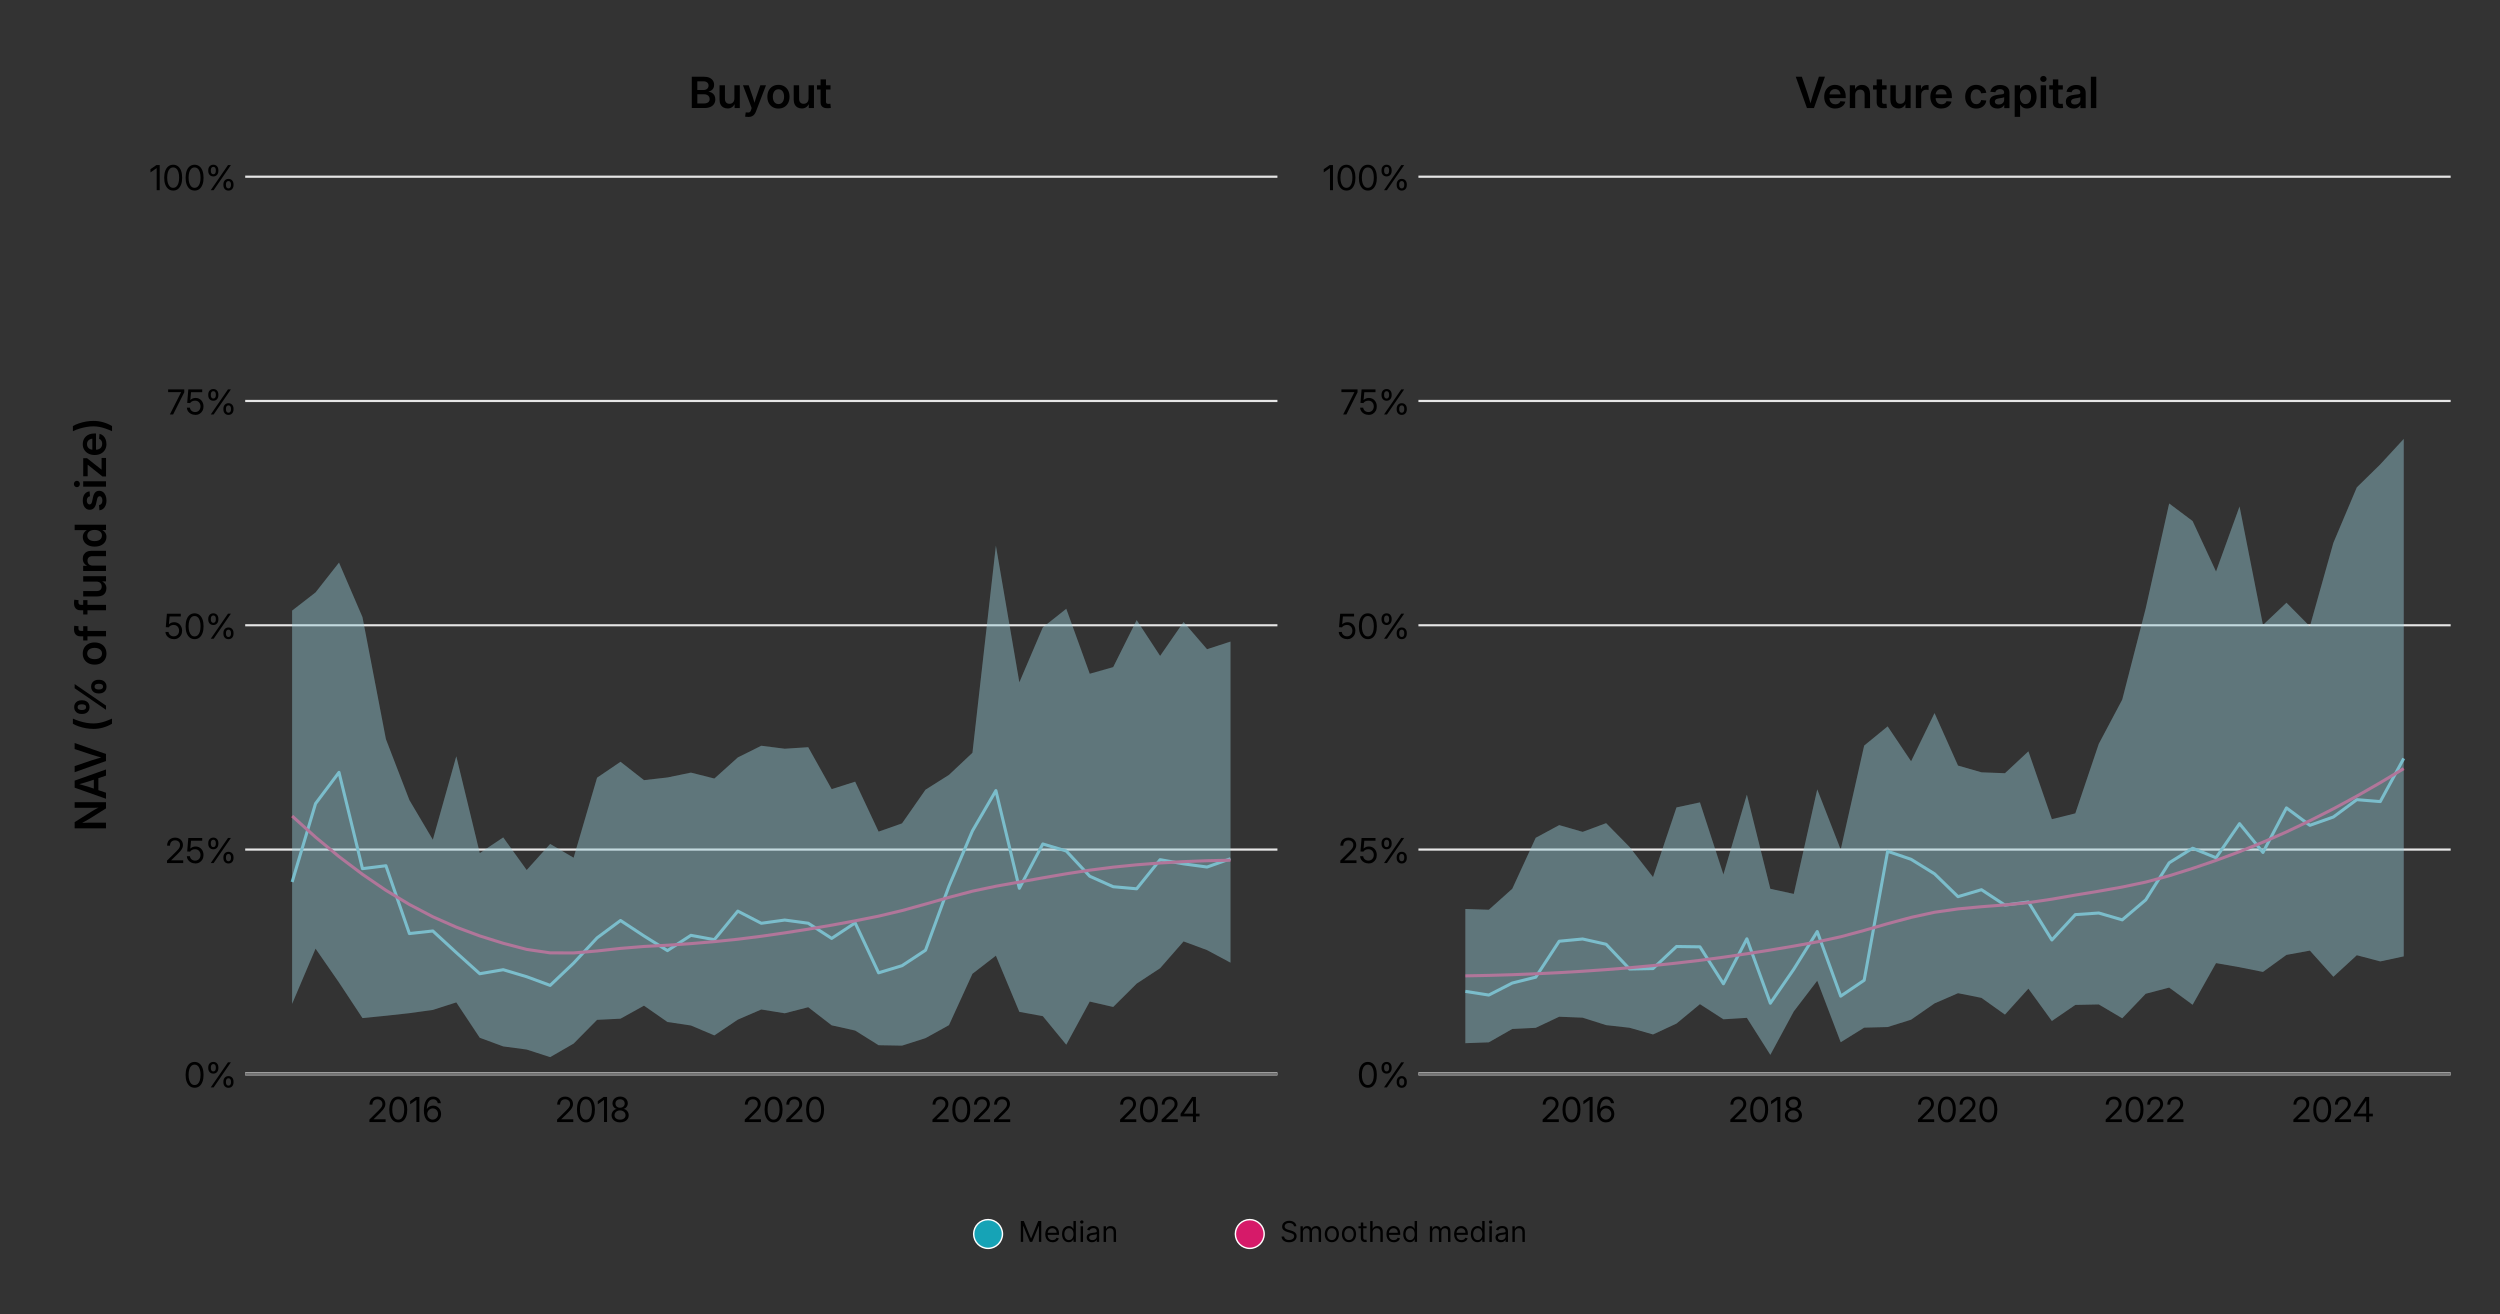 <?xml version="1.0" encoding="UTF-8"?>
<svg id="Layer_1" data-name="Layer 1" xmlns="http://www.w3.org/2000/svg" width="870" height="457.33" viewBox="0 0 870 457.33">
  <rect x="0" y="0" width="870" height="457.33" fill="#333333" stroke="none"/>
  <defs>
    <style>
      .cls-1, .cls-2, .cls-3, .cls-4, .cls-5, .cls-6 {
        fill: none;
      }

      .cls-7 {
        fill: rgba(153, 206, 216, .25);
      }

      .cls-2 {
        stroke: #c43469;
      }

      .cls-2, .cls-3, .cls-4, .cls-5, .cls-6 {
        stroke-linejoin: round;
      }

      .cls-2, .cls-5, .cls-6 {
        stroke-width: 1.07px;
      }

      .cls-3 {
        stroke: #707070;
      }

      .cls-3, .cls-4 {
        stroke-width: .75px;
      }

      .cls-4 {
        stroke: #e6e6e6;
      }

      .cls-8 {
        isolation: isolate;
      }

      .cls-9 {
        fill: #16a3b6;
      }

      .cls-9, .cls-10 {
        stroke: #fff;
        stroke-miterlimit: 10;
        stroke-width: .5px;
      }

      .cls-5 {
        stroke: #64b2c2;
      }

      .cls-10 {
        fill: #d61a69;
      }

      .cls-6 {
        stroke: #e5e5e5;
      }
    </style>
  </defs>
  <line class="cls-6" x1="85.33" y1="373.7" x2="444.54" y2="373.7"/>
  <line class="cls-4" x1="85.33" y1="295.65" x2="444.54" y2="295.65"/>
  <line class="cls-4" x1="85.33" y1="217.59" x2="444.54" y2="217.59"/>
  <line class="cls-4" x1="85.33" y1="139.54" x2="444.54" y2="139.54"/>
  <line class="cls-4" x1="85.33" y1="61.49" x2="444.54" y2="61.49"/>
  <polyline class="cls-5" points="101.66 306.94 109.81 279.65 117.97 268.78 126.14 302.29 134.3 301.28 142.47 324.88 150.63 323.98 158.79 331.5 166.96 338.86 175.12 337.46 183.29 339.9 191.45 342.92 199.62 335.16 207.78 326.38 215.94 320.33 224.11 325.71 232.27 330.81 240.44 325.5 248.6 327 256.76 317.07 264.93 321.3 273.09 320.18 281.26 321.28 289.42 326.56 297.59 321.16 305.75 338.54 313.91 336.06 322.08 330.68 330.24 308.38 338.41 289.15 346.57 275.13 354.73 309.12 362.9 293.7 371.06 296.15 379.23 304.93 387.39 308.58 395.56 309.3 403.72 299.17 411.88 300.62 420.05 301.73 428.21 298.85"/>
  <polyline class="cls-2" points="101.66 283.98 109.81 291.33 117.97 298.09 126.14 304.26 134.3 309.83 142.47 314.76 150.63 319.04 158.79 322.65 166.96 325.7 175.12 328.26 183.29 330.39 191.45 331.6 199.62 331.62 207.78 330.94 215.94 330.04 224.11 329.37 232.27 328.94 240.44 328.38 248.6 327.69 256.76 326.85 264.93 325.82 273.09 324.64 281.26 323.36 289.42 321.96 297.59 320.45 305.75 318.82 313.91 316.88 322.08 314.62 330.24 312.29 338.41 310.13 346.57 308.41 354.73 306.95 362.9 305.49 371.06 304.08 379.23 302.82 387.39 301.77 395.56 300.95 403.72 300.32 411.88 299.85 420.05 299.53 428.21 299.36"/>
  <circle class="cls-1" cx="101.66" cy="306.94" r="4.17"/>
  <circle class="cls-1" cx="101.66" cy="283.98" r="4.17"/>
  <circle class="cls-1" cx="109.81" cy="279.65" r="4.17"/>
  <circle class="cls-1" cx="109.81" cy="291.33" r="4.17"/>
  <circle class="cls-1" cx="117.97" cy="268.78" r="4.17"/>
  <circle class="cls-1" cx="117.97" cy="298.09" r="4.17"/>
  <circle class="cls-1" cx="126.14" cy="302.29" r="4.17"/>
  <circle class="cls-1" cx="126.14" cy="304.26" r="4.17"/>
  <circle class="cls-1" cx="134.3" cy="301.28" r="4.17"/>
  <circle class="cls-1" cx="134.3" cy="309.83" r="4.17"/>
  <circle class="cls-1" cx="142.47" cy="324.88" r="4.17"/>
  <circle class="cls-1" cx="142.47" cy="314.76" r="4.17"/>
  <circle class="cls-1" cx="150.63" cy="323.98" r="4.17"/>
  <circle class="cls-1" cx="150.63" cy="319.04" r="4.17"/>
  <circle class="cls-1" cx="158.79" cy="331.5" r="4.17"/>
  <circle class="cls-1" cx="158.79" cy="322.65" r="4.17"/>
  <circle class="cls-1" cx="166.96" cy="338.86" r="4.17"/>
  <circle class="cls-1" cx="166.96" cy="325.7" r="4.17"/>
  <circle class="cls-1" cx="175.12" cy="337.46" r="4.17"/>
  <circle class="cls-1" cx="175.12" cy="328.26" r="4.17"/>
  <circle class="cls-1" cx="183.29" cy="339.9" r="4.17"/>
  <circle class="cls-1" cx="183.29" cy="330.39" r="4.17"/>
  <circle class="cls-1" cx="191.45" cy="342.92" r="4.17"/>
  <circle class="cls-1" cx="191.45" cy="331.6" r="4.17"/>
  <circle class="cls-1" cx="199.62" cy="335.16" r="4.17"/>
  <circle class="cls-1" cx="199.62" cy="331.62" r="4.17"/>
  <circle class="cls-1" cx="207.78" cy="326.38" r="4.17"/>
  <circle class="cls-1" cx="207.78" cy="330.94" r="4.17"/>
  <circle class="cls-1" cx="215.94" cy="320.33" r="4.17"/>
  <circle class="cls-1" cx="215.94" cy="330.04" r="4.17"/>
  <circle class="cls-1" cx="224.11" cy="325.71" r="4.17"/>
  <circle class="cls-1" cx="224.11" cy="329.37" r="4.17"/>
  <circle class="cls-1" cx="232.27" cy="330.81" r="4.17"/>
  <circle class="cls-1" cx="232.27" cy="328.94" r="4.17"/>
  <circle class="cls-1" cx="240.44" cy="325.5" r="4.17"/>
  <circle class="cls-1" cx="240.44" cy="328.38" r="4.17"/>
  <circle class="cls-1" cx="248.6" cy="327" r="4.17"/>
  <circle class="cls-1" cx="248.6" cy="327.69" r="4.17"/>
  <circle class="cls-1" cx="256.76" cy="317.07" r="4.17"/>
  <circle class="cls-1" cx="256.76" cy="326.85" r="4.17"/>
  <circle class="cls-1" cx="264.93" cy="321.3" r="4.17"/>
  <circle class="cls-1" cx="264.93" cy="325.82" r="4.17"/>
  <circle class="cls-1" cx="273.09" cy="320.18" r="4.17"/>
  <circle class="cls-1" cx="273.09" cy="324.64" r="4.17"/>
  <circle class="cls-1" cx="281.26" cy="321.28" r="4.17"/>
  <circle class="cls-1" cx="281.26" cy="323.36" r="4.17"/>
  <circle class="cls-1" cx="289.42" cy="326.56" r="4.17"/>
  <circle class="cls-1" cx="289.42" cy="321.96" r="4.17"/>
  <circle class="cls-1" cx="297.59" cy="321.16" r="4.17"/>
  <circle class="cls-1" cx="297.59" cy="320.45" r="4.17"/>
  <circle class="cls-1" cx="305.75" cy="338.54" r="4.17"/>
  <circle class="cls-1" cx="305.75" cy="318.82" r="4.17"/>
  <circle class="cls-1" cx="313.91" cy="336.06" r="4.17"/>
  <circle class="cls-1" cx="313.91" cy="316.88" r="4.17"/>
  <circle class="cls-1" cx="322.08" cy="330.68" r="4.17"/>
  <circle class="cls-1" cx="322.08" cy="314.62" r="4.17"/>
  <circle class="cls-1" cx="330.24" cy="308.38" r="4.17"/>
  <circle class="cls-1" cx="330.24" cy="312.29" r="4.17"/>
  <circle class="cls-1" cx="338.41" cy="289.15" r="4.17"/>
  <circle class="cls-1" cx="338.41" cy="310.13" r="4.17"/>
  <circle class="cls-1" cx="346.57" cy="275.13" r="4.17"/>
  <circle class="cls-1" cx="346.57" cy="308.41" r="4.17"/>
  <circle class="cls-1" cx="354.73" cy="309.12" r="4.17"/>
  <circle class="cls-1" cx="354.73" cy="306.95" r="4.17"/>
  <circle class="cls-1" cx="362.9" cy="293.7" r="4.17"/>
  <circle class="cls-1" cx="362.9" cy="305.49" r="4.17"/>
  <circle class="cls-1" cx="371.06" cy="296.15" r="4.17"/>
  <circle class="cls-1" cx="371.06" cy="304.08" r="4.17"/>
  <circle class="cls-1" cx="379.23" cy="304.93" r="4.17"/>
  <circle class="cls-1" cx="379.23" cy="302.82" r="4.17"/>
  <circle class="cls-1" cx="387.39" cy="308.58" r="4.17"/>
  <circle class="cls-1" cx="387.39" cy="301.77" r="4.17"/>
  <circle class="cls-1" cx="395.56" cy="309.3" r="4.17"/>
  <circle class="cls-1" cx="395.56" cy="300.95" r="4.17"/>
  <circle class="cls-1" cx="403.72" cy="299.17" r="4.17"/>
  <circle class="cls-1" cx="403.72" cy="300.32" r="4.17"/>
  <circle class="cls-1" cx="411.88" cy="300.62" r="4.17"/>
  <circle class="cls-1" cx="411.88" cy="299.85" r="4.17"/>
  <circle class="cls-1" cx="420.05" cy="301.73" r="4.17"/>
  <circle class="cls-1" cx="420.05" cy="299.53" r="4.17"/>
  <circle class="cls-1" cx="428.21" cy="298.85" r="4.17"/>
  <circle class="cls-1" cx="428.21" cy="299.36" r="4.17"/>
  <polygon class="cls-7" points="101.66 212.49 109.81 206.16 117.97 195.79 126.14 214.77 134.3 257.24 142.47 278.44 150.63 292.23 158.79 263.19 166.96 296.88 175.12 291.42 183.29 302.77 191.45 293.7 199.62 298.49 207.78 270.64 215.94 265.1 224.11 271.49 232.27 270.56 240.44 268.87 248.6 270.93 256.76 263.59 264.93 259.52 273.09 260.56 281.26 260.03 289.42 274.62 297.59 272.02 305.75 289.41 313.91 286.53 322.08 274.81 330.24 269.66 338.41 261.97 346.57 189.91 354.73 237.47 362.9 218.33 371.06 211.86 379.23 234.47 387.39 232.16 395.56 215.79 403.72 228.26 411.88 216.45 420.05 225.93 428.21 223.27 428.21 335.01 420.05 330.63 411.88 327.61 403.72 336.94 395.56 342.3 387.39 350.42 379.23 348.54 371.06 363.56 362.9 353.62 354.73 352.12 346.57 332.57 338.41 338.88 330.24 356.75 322.08 361.27 313.91 363.88 305.75 363.73 297.59 358.63 289.42 356.81 281.26 350.51 273.09 352.62 264.93 351.3 256.76 354.83 248.6 360.32 240.44 356.87 232.27 355.65 224.11 349.97 215.94 354.5 207.78 354.9 199.62 363.17 191.45 367.88 183.29 365.24 175.12 364.15 166.96 361.14 158.79 348.83 150.63 351.45 142.47 352.58 134.3 353.48 126.14 354.29 117.97 341.91 109.81 330.13 101.66 349.34 101.66 212.49"/>
  <polyline class="cls-1" points="101.66 212.49 109.81 206.16 117.97 195.79 126.14 214.77 134.3 257.24 142.47 278.44 150.63 292.23 158.79 263.19 166.96 296.88 175.12 291.42 183.29 302.77 191.45 293.7 199.62 298.49 207.78 270.64 215.94 265.1 224.11 271.49 232.27 270.56 240.44 268.87 248.6 270.93 256.76 263.59 264.93 259.52 273.09 260.56 281.26 260.03 289.42 274.62 297.59 272.02 305.75 289.41 313.91 286.53 322.08 274.81 330.24 269.66 338.41 261.97 346.57 189.91 354.73 237.47 362.9 218.33 371.06 211.86 379.23 234.47 387.39 232.16 395.56 215.79 403.72 228.26 411.88 216.45 420.05 225.93 428.21 223.27"/>
  <polyline class="cls-1" points="428.21 335.01 420.05 330.63 411.88 327.61 403.72 336.94 395.56 342.3 387.39 350.42 379.23 348.54 371.06 363.56 362.9 353.62 354.73 352.12 346.57 332.57 338.41 338.88 330.24 356.75 322.08 361.27 313.91 363.88 305.75 363.73 297.59 358.63 289.42 356.81 281.26 350.51 273.09 352.62 264.93 351.3 256.76 354.83 248.6 360.32 240.44 356.87 232.27 355.65 224.11 349.97 215.94 354.5 207.78 354.9 199.62 363.17 191.45 367.88 183.29 365.24 175.12 364.15 166.96 361.14 158.79 348.83 150.63 351.45 142.47 352.58 134.3 353.48 126.14 354.29 117.97 341.91 109.81 330.13 101.66 349.34"/>
  <polygon class="cls-7" points="101.66 212.49 109.81 206.16 117.97 195.79 126.14 214.77 134.3 257.24 142.47 278.44 150.63 292.23 158.79 263.19 166.96 296.88 175.12 291.42 183.29 302.77 191.45 293.7 199.62 298.49 207.78 270.64 215.94 265.1 224.11 271.49 232.27 270.56 240.44 268.87 248.6 270.93 256.76 263.59 264.93 259.52 273.09 260.56 281.26 260.03 289.42 274.62 297.59 272.02 305.75 289.41 313.91 286.53 322.08 274.81 330.24 269.66 338.41 261.97 346.57 189.91 354.73 237.47 362.9 218.33 371.06 211.86 379.23 234.47 387.39 232.16 395.56 215.79 403.72 228.26 411.88 216.45 420.05 225.93 428.21 223.27 428.21 335.01 420.05 330.63 411.88 327.61 403.72 336.94 395.56 342.3 387.39 350.42 379.23 348.54 371.06 363.56 362.9 353.62 354.73 352.12 346.57 332.57 338.41 338.88 330.24 356.75 322.08 361.27 313.91 363.88 305.75 363.73 297.59 358.63 289.42 356.81 281.26 350.51 273.09 352.62 264.93 351.3 256.76 354.83 248.6 360.32 240.44 356.87 232.27 355.65 224.11 349.97 215.94 354.5 207.78 354.9 199.62 363.17 191.45 367.88 183.29 365.24 175.12 364.15 166.96 361.14 158.79 348.83 150.63 351.45 142.47 352.58 134.3 353.48 126.14 354.29 117.97 341.91 109.81 330.13 101.66 349.34 101.66 212.49"/>
  <polyline class="cls-1" points="101.66 212.49 109.81 206.16 117.97 195.79 126.14 214.77 134.3 257.24 142.47 278.44 150.63 292.23 158.79 263.19 166.96 296.88 175.12 291.42 183.29 302.77 191.45 293.7 199.62 298.49 207.78 270.64 215.94 265.1 224.11 271.49 232.27 270.56 240.44 268.87 248.6 270.93 256.76 263.59 264.93 259.52 273.09 260.56 281.26 260.03 289.42 274.62 297.59 272.02 305.75 289.41 313.91 286.53 322.08 274.81 330.24 269.66 338.41 261.97 346.57 189.91 354.73 237.47 362.9 218.33 371.06 211.86 379.23 234.47 387.39 232.16 395.56 215.79 403.72 228.26 411.88 216.45 420.05 225.93 428.21 223.27"/>
  <polyline class="cls-1" points="428.21 335.01 420.05 330.63 411.88 327.61 403.72 336.94 395.56 342.3 387.39 350.42 379.23 348.54 371.06 363.56 362.9 353.62 354.73 352.12 346.57 332.57 338.41 338.88 330.24 356.75 322.08 361.27 313.91 363.88 305.75 363.73 297.59 358.63 289.42 356.81 281.26 350.51 273.09 352.62 264.93 351.3 256.76 354.83 248.6 360.32 240.44 356.87 232.27 355.65 224.11 349.97 215.94 354.5 207.78 354.9 199.62 363.17 191.45 367.88 183.29 365.24 175.12 364.15 166.96 361.14 158.79 348.83 150.63 351.45 142.47 352.58 134.3 353.48 126.14 354.29 117.97 341.91 109.81 330.13 101.66 349.34"/>
  <line class="cls-3" x1="85.33" y1="373.7" x2="444.54" y2="373.7"/>
  <line class="cls-6" x1="493.61" y1="373.7" x2="852.83" y2="373.7"/>
  <line class="cls-4" x1="493.61" y1="295.65" x2="852.83" y2="295.65"/>
  <line class="cls-4" x1="493.61" y1="217.59" x2="852.83" y2="217.59"/>
  <line class="cls-4" x1="493.61" y1="139.54" x2="852.83" y2="139.54"/>
  <line class="cls-4" x1="493.61" y1="61.49" x2="852.83" y2="61.49"/>
  <polyline class="cls-5" points="509.94 345 518.11 346.28 526.27 342.1 534.43 340.06 542.6 327.55 550.76 326.77 558.93 328.6 567.09 337.22 575.25 337.06 583.42 329.38 591.58 329.5 599.75 342.35 607.91 326.71 616.08 349.12 624.24 337.27 632.4 324.18 640.57 346.66 648.73 341.13 656.9 296.25 665.06 299.04 673.22 304.09 681.39 312.04 689.55 309.62 697.72 314.98 705.88 313.88 714.05 327.11 722.21 318.29 730.37 317.73 738.54 320.11 746.7 313.17 754.87 300.26 763.03 295.18 771.18 298.5 779.36 286.63 787.51 296.65 795.69 281.15 803.84 287.21 812.02 284.31 820.17 278.28 828.33 278.95 836.5 263.94"/>
  <polyline class="cls-2" points="509.94 339.6 518.11 339.44 526.27 339.2 534.43 338.88 542.6 338.48 550.76 338 558.93 337.43 567.09 336.78 575.25 336.02 583.42 335.16 591.58 334.2 599.75 333.11 607.91 331.91 616.08 330.62 624.24 329.24 632.4 327.77 640.57 325.99 648.73 323.79 656.9 321.44 665.06 319.25 673.22 317.47 681.39 316.3 689.55 315.54 697.72 314.91 705.88 314.13 714.05 312.91 722.21 311.49 730.37 310.14 738.54 308.69 746.7 306.97 754.87 304.77 763.03 302.2 771.18 299.42 779.36 296.38 787.51 293.09 795.69 289.5 803.84 285.61 812.02 281.46 820.17 277.05 828.33 272.38 836.5 267.47"/>
  <circle class="cls-1" cx="509.94" cy="345" r="4.17"/>
  <circle class="cls-1" cx="509.94" cy="339.6" r="4.17"/>
  <circle class="cls-1" cx="518.11" cy="346.28" r="4.17"/>
  <circle class="cls-1" cx="518.11" cy="339.44" r="4.17"/>
  <circle class="cls-1" cx="526.27" cy="342.1" r="4.17"/>
  <circle class="cls-1" cx="526.27" cy="339.2" r="4.17"/>
  <circle class="cls-1" cx="534.43" cy="340.06" r="4.17"/>
  <circle class="cls-1" cx="534.43" cy="338.88" r="4.17"/>
  <circle class="cls-1" cx="542.6" cy="327.55" r="4.17"/>
  <circle class="cls-1" cx="542.6" cy="338.48" r="4.17"/>
  <circle class="cls-1" cx="550.76" cy="326.77" r="4.17"/>
  <circle class="cls-1" cx="550.76" cy="338" r="4.17"/>
  <circle class="cls-1" cx="558.93" cy="328.6" r="4.17"/>
  <circle class="cls-1" cx="558.93" cy="337.43" r="4.17"/>
  <circle class="cls-1" cx="567.09" cy="337.22" r="4.17"/>
  <circle class="cls-1" cx="567.09" cy="336.78" r="4.17"/>
  <circle class="cls-1" cx="575.25" cy="337.06" r="4.17"/>
  <circle class="cls-1" cx="575.25" cy="336.02" r="4.17"/>
  <circle class="cls-1" cx="583.42" cy="329.38" r="4.17"/>
  <circle class="cls-1" cx="583.42" cy="335.16" r="4.17"/>
  <circle class="cls-1" cx="591.58" cy="329.5" r="4.17"/>
  <circle class="cls-1" cx="591.58" cy="334.2" r="4.17"/>
  <circle class="cls-1" cx="599.75" cy="342.35" r="4.17"/>
  <circle class="cls-1" cx="599.75" cy="333.11" r="4.17"/>
  <circle class="cls-1" cx="607.91" cy="326.71" r="4.17"/>
  <circle class="cls-1" cx="607.91" cy="331.91" r="4.17"/>
  <circle class="cls-1" cx="616.08" cy="349.12" r="4.17"/>
  <circle class="cls-1" cx="616.08" cy="330.62" r="4.17"/>
  <circle class="cls-1" cx="624.24" cy="337.27" r="4.17"/>
  <circle class="cls-1" cx="624.24" cy="329.24" r="4.17"/>
  <circle class="cls-1" cx="632.4" cy="324.18" r="4.17"/>
  <circle class="cls-1" cx="632.4" cy="327.77" r="4.17"/>
  <circle class="cls-1" cx="640.57" cy="346.66" r="4.17"/>
  <circle class="cls-1" cx="640.57" cy="325.99" r="4.17"/>
  <circle class="cls-1" cx="648.73" cy="341.13" r="4.17"/>
  <circle class="cls-1" cx="648.73" cy="323.79" r="4.17"/>
  <circle class="cls-1" cx="656.9" cy="296.25" r="4.17"/>
  <circle class="cls-1" cx="656.9" cy="321.44" r="4.17"/>
  <circle class="cls-1" cx="665.06" cy="299.04" r="4.17"/>
  <circle class="cls-1" cx="665.06" cy="319.25" r="4.17"/>
  <circle class="cls-1" cx="673.22" cy="304.09" r="4.17"/>
  <circle class="cls-1" cx="673.22" cy="317.47" r="4.17"/>
  <circle class="cls-1" cx="681.39" cy="312.04" r="4.17"/>
  <circle class="cls-1" cx="681.39" cy="316.3" r="4.17"/>
  <circle class="cls-1" cx="689.55" cy="309.62" r="4.17"/>
  <circle class="cls-1" cx="689.55" cy="315.54" r="4.17"/>
  <circle class="cls-1" cx="697.72" cy="314.98" r="4.17"/>
  <circle class="cls-1" cx="697.72" cy="314.91" r="4.17"/>
  <circle class="cls-1" cx="705.88" cy="313.88" r="4.17"/>
  <circle class="cls-1" cx="705.88" cy="314.13" r="4.17"/>
  <circle class="cls-1" cx="714.05" cy="327.11" r="4.17"/>
  <circle class="cls-1" cx="714.05" cy="312.91" r="4.17"/>
  <circle class="cls-1" cx="722.21" cy="318.29" r="4.17"/>
  <circle class="cls-1" cx="722.21" cy="311.49" r="4.17"/>
  <circle class="cls-1" cx="730.37" cy="317.73" r="4.17"/>
  <circle class="cls-1" cx="730.37" cy="310.14" r="4.17"/>
  <circle class="cls-1" cx="738.54" cy="320.11" r="4.17"/>
  <circle class="cls-1" cx="738.54" cy="308.69" r="4.17"/>
  <circle class="cls-1" cx="746.7" cy="313.17" r="4.17"/>
  <circle class="cls-1" cx="746.7" cy="306.97" r="4.17"/>
  <circle class="cls-1" cx="754.87" cy="300.26" r="4.17"/>
  <circle class="cls-1" cx="754.87" cy="304.77" r="4.17"/>
  <circle class="cls-1" cx="763.03" cy="295.18" r="4.17"/>
  <circle class="cls-1" cx="763.03" cy="302.2" r="4.17"/>
  <circle class="cls-1" cx="771.18" cy="298.5" r="4.17"/>
  <circle class="cls-1" cx="771.18" cy="299.42" r="4.17"/>
  <circle class="cls-1" cx="779.36" cy="286.63" r="4.17"/>
  <circle class="cls-1" cx="779.36" cy="296.38" r="4.17"/>
  <circle class="cls-1" cx="787.51" cy="296.65" r="4.17"/>
  <circle class="cls-1" cx="787.51" cy="293.09" r="4.17"/>
  <circle class="cls-1" cx="795.69" cy="281.15" r="4.17"/>
  <circle class="cls-1" cx="795.69" cy="289.5" r="4.17"/>
  <circle class="cls-1" cx="803.84" cy="287.21" r="4.17"/>
  <circle class="cls-1" cx="803.84" cy="285.61" r="4.17"/>
  <circle class="cls-1" cx="812.02" cy="284.31" r="4.17"/>
  <circle class="cls-1" cx="812.02" cy="281.46" r="4.17"/>
  <circle class="cls-1" cx="820.17" cy="278.28" r="4.17"/>
  <circle class="cls-1" cx="820.17" cy="277.05" r="4.17"/>
  <circle class="cls-1" cx="828.33" cy="278.95" r="4.17"/>
  <circle class="cls-1" cx="828.33" cy="272.38" r="4.17"/>
  <circle class="cls-1" cx="836.5" cy="263.94" r="4.17"/>
  <circle class="cls-1" cx="836.5" cy="267.47" r="4.17"/>
  <polygon class="cls-7" points="509.94 316.32 518.11 316.6 526.27 309.29 534.43 291.55 542.6 287.14 550.76 289.49 558.93 286.46 567.09 294.76 575.25 305.23 583.42 280.98 591.58 279.23 599.75 304.32 607.91 276.53 616.08 309.31 624.24 311.08 632.4 274.71 640.57 295.67 648.73 259.47 656.9 252.78 665.06 264.93 673.22 248.15 681.39 266.42 689.55 268.77 697.72 269.08 705.88 261.46 714.05 285.08 722.21 283.05 730.37 258.88 738.54 243.46 746.7 211.76 754.87 175.21 763.03 181.33 771.18 198.89 779.36 176.26 787.51 217.5 795.69 209.75 803.84 217.99 812.02 188.89 820.17 169.61 828.33 161.61 836.5 152.75 836.5 332.82 828.33 334.57 820.17 332.42 812.02 339.92 803.84 330.81 795.69 332.3 787.51 338.23 779.36 336.59 771.18 335.16 763.03 349.66 754.87 343.68 746.7 345.83 738.54 354.36 730.37 349.54 722.21 349.71 714.05 355.31 705.88 344.05 697.72 353.08 689.55 347.26 681.39 345.63 673.22 349.18 665.06 354.85 656.9 357.41 648.73 357.62 640.57 362.7 632.4 341.29 624.24 351.97 616.08 367.09 607.91 354.21 599.75 354.71 591.58 349.45 583.42 356.2 575.25 359.99 567.09 357.66 558.93 356.74 550.76 354.15 542.6 353.82 534.43 357.68 526.27 358.08 518.11 362.73 509.94 363.03 509.94 316.32"/>
  <polyline class="cls-1" points="509.94 316.32 518.11 316.6 526.27 309.29 534.43 291.55 542.6 287.14 550.76 289.49 558.93 286.46 567.09 294.76 575.25 305.23 583.42 280.98 591.58 279.23 599.75 304.32 607.91 276.53 616.08 309.31 624.24 311.08 632.4 274.71 640.57 295.67 648.73 259.47 656.9 252.78 665.06 264.93 673.22 248.15 681.39 266.42 689.55 268.77 697.72 269.08 705.88 261.46 714.05 285.08 722.21 283.05 730.37 258.88 738.54 243.46 746.7 211.76 754.87 175.21 763.03 181.33 771.18 198.89 779.36 176.26 787.51 217.5 795.69 209.75 803.84 217.99 812.02 188.89 820.17 169.61 828.33 161.61 836.5 152.75"/>
  <polyline class="cls-1" points="836.5 332.82 828.33 334.57 820.17 332.42 812.02 339.92 803.84 330.81 795.69 332.3 787.51 338.23 779.36 336.59 771.18 335.16 763.03 349.66 754.87 343.68 746.7 345.83 738.54 354.36 730.37 349.54 722.21 349.71 714.05 355.31 705.88 344.05 697.72 353.08 689.55 347.26 681.39 345.63 673.22 349.18 665.06 354.85 656.9 357.41 648.73 357.62 640.57 362.7 632.4 341.29 624.24 351.97 616.08 367.09 607.91 354.21 599.75 354.71 591.58 349.45 583.42 356.2 575.25 359.99 567.09 357.66 558.93 356.74 550.76 354.15 542.6 353.82 534.43 357.68 526.27 358.08 518.11 362.73 509.94 363.03"/>
  <polygon class="cls-7" points="509.94 316.32 518.11 316.6 526.27 309.29 534.43 291.55 542.6 287.14 550.76 289.49 558.93 286.46 567.09 294.76 575.25 305.23 583.42 280.98 591.58 279.23 599.75 304.32 607.91 276.53 616.08 309.31 624.24 311.08 632.4 274.71 640.57 295.67 648.73 259.47 656.9 252.78 665.06 264.93 673.22 248.15 681.39 266.42 689.55 268.77 697.72 269.08 705.88 261.46 714.05 285.08 722.21 283.05 730.37 258.88 738.54 243.46 746.7 211.76 754.87 175.21 763.03 181.33 771.18 198.89 779.36 176.26 787.51 217.5 795.69 209.75 803.84 217.99 812.02 188.89 820.17 169.61 828.33 161.61 836.5 152.75 836.5 332.82 828.33 334.57 820.17 332.42 812.02 339.92 803.84 330.81 795.69 332.3 787.51 338.23 779.36 336.59 771.18 335.16 763.03 349.66 754.87 343.68 746.7 345.83 738.54 354.36 730.37 349.54 722.21 349.71 714.05 355.31 705.88 344.05 697.72 353.08 689.55 347.26 681.39 345.63 673.22 349.18 665.06 354.85 656.9 357.41 648.73 357.62 640.57 362.7 632.4 341.29 624.24 351.97 616.08 367.09 607.91 354.21 599.75 354.71 591.58 349.45 583.42 356.2 575.25 359.99 567.09 357.66 558.93 356.74 550.76 354.15 542.6 353.82 534.43 357.68 526.27 358.08 518.11 362.73 509.94 363.03 509.94 316.32"/>
  <polyline class="cls-1" points="509.94 316.32 518.11 316.6 526.27 309.29 534.43 291.55 542.6 287.14 550.76 289.49 558.93 286.46 567.09 294.76 575.25 305.23 583.42 280.98 591.58 279.23 599.75 304.32 607.91 276.53 616.08 309.31 624.24 311.08 632.4 274.71 640.57 295.67 648.73 259.47 656.9 252.78 665.06 264.93 673.22 248.15 681.39 266.42 689.55 268.77 697.72 269.08 705.88 261.46 714.05 285.08 722.21 283.05 730.37 258.88 738.54 243.46 746.7 211.76 754.87 175.21 763.03 181.33 771.18 198.89 779.36 176.26 787.51 217.5 795.69 209.75 803.84 217.99 812.02 188.89 820.17 169.61 828.33 161.61 836.5 152.75"/>
  <polyline class="cls-1" points="836.5 332.82 828.33 334.57 820.17 332.42 812.02 339.92 803.84 330.81 795.69 332.3 787.51 338.23 779.36 336.59 771.18 335.16 763.03 349.66 754.87 343.68 746.7 345.83 738.54 354.36 730.37 349.54 722.21 349.71 714.05 355.31 705.88 344.05 697.72 353.08 689.55 347.26 681.39 345.63 673.22 349.18 665.06 354.85 656.9 357.41 648.73 357.62 640.57 362.7 632.4 341.29 624.24 351.97 616.08 367.09 607.91 354.21 599.75 354.71 591.58 349.45 583.42 356.2 575.25 359.99 567.09 357.66 558.93 356.74 550.76 354.15 542.6 353.82 534.43 357.68 526.27 358.08 518.11 362.73 509.94 363.03"/>
  <line class="cls-3" x1="493.61" y1="373.7" x2="852.83" y2="373.7"/>
  <g>
    <path d="M240.74,37.61v-10.91h4.2c.78,0,1.43.12,1.96.36.53.24.93.58,1.2,1,.27.42.41.92.41,1.47,0,.43-.08.8-.24,1.12s-.38.58-.67.78-.61.36-.99.45v.06c.42.03.8.16,1.15.37s.63.51.85.89c.21.38.32.84.32,1.37,0,.59-.14,1.11-.42,1.56s-.71.81-1.27,1.07-1.26.39-2.1.39h-4.41ZM242.67,31.33h2.11c.36,0,.68-.06.94-.19.27-.12.48-.3.63-.53s.23-.51.23-.82c0-.45-.16-.81-.47-1.08s-.75-.41-1.31-.41h-2.13v3.04ZM242.67,36.01h2.23c.69,0,1.2-.14,1.55-.41.34-.27.51-.64.51-1.12,0-.34-.08-.63-.24-.88s-.39-.45-.69-.59c-.3-.14-.66-.21-1.08-.21h-2.28v3.21Z"/>
    <path d="M253.18,37.74c-.55,0-1.03-.12-1.45-.36-.42-.24-.75-.58-.98-1.04-.23-.46-.35-1.01-.35-1.67v-5h1.88v4.71c0,.56.14.99.42,1.29.28.3.67.45,1.16.45.33,0,.63-.07.88-.21.26-.14.46-.35.61-.63.15-.28.22-.63.22-1.05v-4.56h1.88v7.94h-1.81v-1.99s.26,0,.26,0c-.24.7-.59,1.23-1.04,1.59-.45.36-1.01.54-1.67.54Z"/>
    <path d="M259.3,40.61l.21-1.5.6.03c.22.03.42.03.58-.02s.3-.14.41-.29c.11-.14.21-.34.27-.59l.21-.64-3.03-7.93h1.99l1.46,4.22c.16.47.3.95.43,1.42.12.47.25.95.38,1.42h-.51c.13-.48.26-.95.39-1.43.13-.47.28-.94.44-1.41l1.47-4.22h1.97l-3.49,9.11c-.16.42-.36.77-.59,1.05-.23.28-.51.5-.83.64-.33.15-.7.22-1.13.22-.23,0-.45,0-.67-.03s-.41-.04-.57-.06Z"/>
    <path d="M270.9,37.78c-.77,0-1.45-.17-2.03-.52-.58-.34-1.03-.83-1.35-1.44-.32-.62-.48-1.34-.48-2.16s.16-1.54.48-2.16.77-1.1,1.35-1.45,1.26-.52,2.03-.52,1.45.17,2.03.52c.58.35,1.03.83,1.35,1.45.32.62.48,1.34.48,2.16s-.16,1.54-.48,2.16c-.32.62-.77,1.1-1.35,1.44-.58.34-1.26.52-2.03.52ZM270.9,36.23c.42,0,.77-.11,1.07-.33.29-.22.51-.52.67-.91.15-.39.23-.83.23-1.34s-.08-.96-.23-1.35c-.15-.39-.38-.69-.67-.91-.29-.22-.65-.33-1.07-.33s-.77.11-1.06.33-.52.52-.67.91c-.15.39-.23.84-.23,1.35s.08.95.23,1.34.37.69.67.9c.29.22.65.33,1.06.33Z"/>
    <path d="M278.99,37.74c-.55,0-1.03-.12-1.45-.36-.42-.24-.75-.58-.98-1.04-.23-.46-.35-1.01-.35-1.67v-5h1.88v4.71c0,.56.14.99.42,1.29.28.3.67.45,1.16.45.33,0,.63-.07.88-.21.26-.14.46-.35.61-.63.15-.28.22-.63.22-1.05v-4.56h1.88v7.94h-1.81v-1.99s.26,0,.26,0c-.24.7-.59,1.23-1.04,1.59-.45.36-1.01.54-1.67.54Z"/>
    <path d="M289.02,29.67v1.49h-4.72v-1.49h4.72ZM285.56,27.63h1.88v7.72c0,.28.06.49.18.61s.33.18.62.18c.11,0,.24,0,.38-.01.15,0,.27-.02.36-.03l.14,1.48c-.17.03-.35.05-.57.06-.21.01-.42.02-.62.02-.79,0-1.38-.18-1.78-.53s-.59-.87-.59-1.56v-7.94Z"/>
  </g>
  <g>
    <path d="M628.82,37.61l-3.9-10.91h2.12l1.95,5.71c.18.56.38,1.2.59,1.93.21.72.45,1.55.72,2.47h-.49c.25-.93.49-1.75.7-2.48s.4-1.36.58-1.93l1.89-5.71h2.1l-3.82,10.91h-2.44Z"/>
    <path d="M638.69,37.78c-.8,0-1.48-.17-2.06-.52-.58-.34-1.02-.83-1.34-1.44-.31-.62-.47-1.33-.47-2.15s.16-1.53.48-2.15c.32-.62.76-1.11,1.32-1.46.56-.35,1.22-.53,1.97-.53.54,0,1.03.09,1.48.27.45.18.85.44,1.18.79s.6.77.78,1.28c.19.5.28,1.08.28,1.73v.54h-6.69v-1.28h5.75l-.85.36c0-.45-.08-.84-.23-1.17-.15-.33-.37-.59-.66-.77-.29-.18-.63-.27-1.04-.27s-.75.09-1.04.27c-.29.18-.51.44-.67.76s-.23.7-.23,1.12v.84c0,.48.08.89.25,1.23.17.34.4.61.71.79.31.18.67.27,1.1.27.29,0,.56-.04.79-.13s.43-.21.59-.37c.16-.16.28-.36.36-.58l1.74.16c-.11.47-.33.89-.65,1.25-.33.36-.74.64-1.22.84s-1.04.3-1.64.3Z"/>
    <path d="M645.61,33.05v4.56h-1.88v-7.94h1.82v2s-.26,0-.26,0c.24-.7.58-1.23,1.03-1.59.45-.36,1.01-.54,1.68-.54.55,0,1.04.12,1.45.36s.74.58.97,1.04.35,1.02.35,1.68v5h-1.88v-4.7c0-.56-.14-.99-.41-1.29-.28-.3-.66-.45-1.16-.45-.33,0-.63.07-.89.21-.26.14-.46.35-.61.63-.15.28-.22.63-.22,1.05Z"/>
    <path d="M656.54,29.67v1.49h-4.72v-1.49h4.72ZM653.08,27.63h1.88v7.72c0,.28.06.49.18.61.12.12.33.18.62.18.11,0,.24,0,.38-.01.15,0,.27-.02.36-.03l.14,1.48c-.17.03-.36.05-.57.06-.21.01-.42.02-.62.02-.79,0-1.38-.18-1.78-.53s-.59-.87-.59-1.56v-7.94Z"/>
    <path d="M660.63,37.74c-.55,0-1.03-.12-1.45-.36-.42-.24-.75-.58-.98-1.04-.23-.46-.35-1.01-.35-1.67v-5h1.88v4.71c0,.56.14.99.42,1.29.28.3.67.45,1.16.45.33,0,.63-.07.88-.21.26-.14.46-.35.61-.63.15-.28.22-.63.22-1.05v-4.56h1.88v7.94h-1.81v-1.99s.26,0,.26,0c-.25.7-.59,1.23-1.04,1.59-.45.36-1.01.54-1.67.54Z"/>
    <path d="M666.71,37.61v-7.94h1.81v1.33h.06c.14-.46.38-.81.71-1.05.33-.24.74-.36,1.23-.36.11,0,.23,0,.34.01.12,0,.21.02.29.03v1.68c-.07-.01-.19-.03-.36-.05-.17-.02-.34-.03-.52-.03-.32,0-.6.07-.86.21-.26.14-.46.35-.61.61-.15.27-.22.59-.22.97v4.58h-1.88Z"/>
    <path d="M675.63,37.78c-.8,0-1.48-.17-2.06-.52-.58-.34-1.02-.83-1.34-1.44-.31-.62-.47-1.33-.47-2.15s.16-1.53.48-2.15c.32-.62.76-1.11,1.32-1.46.56-.35,1.22-.53,1.97-.53.54,0,1.03.09,1.48.27.45.18.85.44,1.18.79s.6.77.78,1.28c.19.5.28,1.08.28,1.73v.54h-6.69v-1.28h5.75l-.85.36c0-.45-.08-.84-.23-1.17-.15-.33-.37-.59-.66-.77-.29-.18-.63-.27-1.04-.27s-.75.09-1.04.27c-.29.18-.51.44-.67.76s-.23.7-.23,1.12v.84c0,.48.08.89.25,1.23.17.34.4.61.71.79.31.18.67.27,1.1.27.29,0,.56-.04.79-.13s.43-.21.59-.37c.16-.16.28-.36.36-.58l1.74.16c-.11.47-.33.89-.65,1.25-.33.36-.74.64-1.22.84s-1.04.3-1.64.3Z"/>
    <path d="M687.72,37.78c-.77,0-1.45-.17-2.02-.52s-1.02-.83-1.34-1.45c-.32-.62-.48-1.33-.48-2.15s.16-1.53.48-2.16c.32-.62.77-1.11,1.34-1.45s1.25-.52,2.02-.52c.47,0,.91.07,1.31.2.4.13.76.32,1.07.56.31.24.56.54.75.88s.32.72.39,1.14l-1.8.17c-.04-.21-.11-.4-.2-.57-.09-.17-.21-.32-.36-.44-.14-.12-.31-.22-.5-.29s-.4-.1-.64-.1c-.42,0-.78.11-1.07.33-.29.22-.51.52-.66.91-.15.39-.23.84-.23,1.35s.08.95.23,1.34c.15.39.37.69.66.91.29.22.65.33,1.07.33.24,0,.45-.03.64-.1.19-.07.36-.16.5-.29.14-.12.26-.28.35-.45.1-.18.17-.37.21-.59l1.8.17c-.05.42-.18.79-.37,1.14-.2.34-.45.64-.76.89-.31.25-.67.44-1.07.57-.41.13-.84.2-1.32.2Z"/>
    <path d="M695.11,37.76c-.52,0-.98-.09-1.39-.27-.41-.18-.73-.45-.97-.8-.24-.35-.36-.79-.36-1.31,0-.45.08-.82.25-1.11.17-.29.4-.53.69-.7.29-.18.62-.31.99-.4.37-.09.75-.16,1.15-.2.48-.05.86-.1,1.15-.14.29-.04.5-.1.63-.19.13-.08.19-.22.19-.4v-.04c0-.24-.06-.46-.17-.63s-.27-.32-.48-.41-.47-.15-.77-.15-.58.05-.8.15c-.23.1-.41.23-.55.39-.14.16-.23.35-.27.55l-1.77-.16c.09-.5.29-.92.59-1.28.31-.35.7-.62,1.18-.81.48-.19,1.03-.28,1.64-.28.45,0,.88.05,1.27.17.39.11.74.27,1.04.49.3.22.53.5.7.84.17.34.25.74.25,1.21v5.36h-1.82v-1.11h-.05c-.12.23-.28.44-.49.63-.2.19-.46.34-.76.45s-.66.17-1.08.17ZM695.58,36.36c.4,0,.73-.07,1.01-.22.28-.15.49-.35.64-.6.15-.25.22-.53.22-.82v-.9c-.06.04-.15.09-.28.12s-.27.07-.44.11c-.17.03-.34.06-.52.09-.18.03-.35.05-.51.08-.27.03-.52.1-.75.18-.23.09-.4.21-.54.36-.13.15-.2.35-.2.59,0,.22.06.41.17.56s.27.27.48.34.44.12.71.12Z"/>
    <path d="M701.11,40.67v-11h1.85v1.21h.07c.13-.24.3-.46.52-.66.21-.2.47-.37.77-.49.3-.12.65-.19,1.05-.19.65,0,1.23.17,1.73.5s.9.81,1.19,1.42c.29.62.44,1.35.44,2.19s-.14,1.57-.43,2.19c-.29.62-.68,1.09-1.18,1.42s-1.09.5-1.75.5c-.39,0-.74-.06-1.04-.19-.3-.12-.56-.29-.77-.5s-.38-.44-.51-.69h-.05v4.28h-1.88ZM704.88,36.21c.41,0,.75-.1,1.04-.31.29-.21.51-.51.66-.89.15-.39.23-.84.23-1.36s-.08-.97-.23-1.35c-.15-.38-.37-.67-.66-.88-.29-.21-.63-.31-1.04-.31s-.76.1-1.05.31c-.3.21-.52.51-.68.89-.16.38-.24.83-.24,1.35s.08.96.24,1.35c.16.39.39.69.68.9.29.21.65.32,1.05.32Z"/>
    <path d="M711.1,28.52c-.31,0-.57-.1-.79-.3-.21-.2-.32-.45-.32-.74s.11-.55.32-.75c.21-.2.47-.3.79-.3s.58.1.79.3c.21.2.32.45.32.75s-.11.54-.32.74c-.21.2-.48.3-.78.3ZM710.16,37.61v-7.94h1.88v7.94h-1.88Z"/>
    <path d="M717.86,29.67v1.49h-4.72v-1.49h4.72ZM714.4,27.63h1.88v7.72c0,.28.06.49.18.61.12.12.33.18.62.18.11,0,.24,0,.38-.01.15,0,.27-.02.36-.03l.14,1.48c-.17.03-.36.05-.57.06-.21.01-.42.02-.62.02-.79,0-1.38-.18-1.78-.53s-.59-.87-.59-1.56v-7.94Z"/>
    <path d="M721.63,37.76c-.52,0-.98-.09-1.39-.27-.41-.18-.73-.45-.97-.8-.24-.35-.36-.79-.36-1.31,0-.45.08-.82.25-1.11.17-.29.4-.53.69-.7.29-.18.62-.31.99-.4.37-.09.75-.16,1.15-.2.48-.05.86-.1,1.15-.14.29-.04.5-.1.63-.19.13-.08.19-.22.19-.4v-.04c0-.24-.06-.46-.17-.63s-.27-.32-.48-.41-.47-.15-.77-.15-.58.05-.8.15c-.23.1-.41.23-.55.39-.14.16-.23.35-.27.55l-1.77-.16c.09-.5.29-.92.59-1.28.31-.35.7-.62,1.18-.81.48-.19,1.03-.28,1.64-.28.45,0,.88.05,1.27.17.39.11.74.27,1.04.49.3.22.53.5.7.84.17.34.25.74.25,1.21v5.36h-1.82v-1.11h-.05c-.12.23-.28.44-.49.63-.2.19-.46.34-.76.45s-.66.17-1.08.17ZM722.1,36.36c.4,0,.73-.07,1.01-.22.28-.15.49-.35.64-.6.15-.25.22-.53.22-.82v-.9c-.06.04-.15.09-.28.12s-.27.07-.44.11c-.17.03-.34.06-.52.09-.18.03-.35.05-.51.08-.27.03-.52.1-.75.18-.23.09-.4.21-.54.36-.13.15-.2.35-.2.59,0,.22.06.41.17.56s.27.27.48.34.44.12.71.12Z"/>
    <path d="M729.5,26.7v10.91h-1.88v-10.91h1.88Z"/>
  </g>
  <g class="cls-8">
    <path d="M128.55,390.46v-.85l3.01-2.97c.35-.35.64-.65.86-.91s.39-.51.5-.76.16-.51.16-.79c0-.34-.07-.63-.22-.87s-.35-.43-.6-.56-.56-.2-.9-.2c-.37,0-.69.08-.95.23s-.47.37-.61.64-.21.6-.21.98h-1.02c0-.55.12-1.04.35-1.46s.57-.75.99-.98.91-.35,1.46-.35,1,.11,1.41.33.73.52.97.91.35.82.35,1.31c0,.35-.06.68-.19,1s-.33.65-.61,1-.66.76-1.13,1.22l-2.16,2.09v.04h4.18v.96h-5.65Z"/>
    <path d="M138.59,390.59c-.64,0-1.2-.18-1.66-.54s-.82-.88-1.08-1.54-.38-1.47-.38-2.4.13-1.74.38-2.41.61-1.19,1.08-1.55,1.02-.54,1.66-.54,1.2.18,1.67.54.83.88,1.08,1.55.38,1.47.38,2.41-.12,1.73-.38,2.4-.61,1.19-1.07,1.55-1.02.54-1.67.54ZM138.59,389.64c.44,0,.81-.14,1.12-.42s.55-.69.71-1.22.25-1.16.25-1.9-.08-1.38-.25-1.91-.4-.94-.71-1.22-.68-.42-1.12-.42-.81.14-1.12.42-.55.69-.71,1.22-.25,1.17-.25,1.91.08,1.37.25,1.9.4.93.71,1.22.68.42,1.12.42Z"/>
    <path d="M145.95,381.73v8.73h-1.05v-7.66h-.03l-2.14,1.49v-1.13l2.06-1.43h1.17Z"/>
    <path d="M150.56,390.59c-.43,0-.83-.08-1.2-.24s-.7-.41-.97-.74-.49-.76-.65-1.29-.23-1.15-.23-1.87.07-1.42.2-2.02.34-1.1.61-1.53.6-.74,1-.97.86-.33,1.38-.33.94.1,1.33.29.7.46.94.81.39.75.45,1.21h-1.06c-.09-.4-.27-.73-.54-.98s-.63-.38-1.08-.38c-.48,0-.88.14-1.21.42s-.57.67-.74,1.17-.25,1.09-.25,1.76h.04c.14-.23.33-.44.55-.61s.47-.3.75-.39.57-.14.88-.14c.52,0,.98.12,1.39.38s.74.59.98,1.03.37.93.37,1.49-.12,1.06-.37,1.5-.59.79-1.03,1.05-.95.38-1.53.38ZM150.56,389.63c.35,0,.67-.09.96-.26s.51-.41.68-.71.25-.63.25-1-.08-.69-.24-.98-.38-.53-.66-.7-.6-.26-.95-.26c-.27,0-.51.05-.74.16s-.43.25-.61.42-.31.39-.41.62-.15.49-.15.75c0,.36.08.68.25.98s.39.54.67.71.6.27.95.27Z"/>
  </g>
  <g class="cls-8">
    <path d="M193.86,390.46v-.85l3.01-2.97c.35-.35.64-.65.86-.91s.39-.51.5-.76.16-.51.16-.79c0-.34-.07-.63-.22-.87s-.35-.43-.6-.56-.56-.2-.9-.2c-.37,0-.69.08-.95.23s-.47.37-.61.64-.21.6-.21.98h-1.02c0-.55.12-1.04.35-1.46s.57-.75.99-.98.91-.35,1.46-.35,1,.11,1.41.33.73.52.97.91.35.82.35,1.31c0,.35-.06.68-.19,1s-.33.65-.61,1-.66.76-1.13,1.22l-2.16,2.09v.04h4.18v.96h-5.65Z"/>
    <path d="M203.9,390.59c-.64,0-1.2-.18-1.66-.54s-.82-.88-1.08-1.54-.38-1.47-.38-2.4.13-1.74.38-2.41.61-1.19,1.08-1.55,1.02-.54,1.66-.54,1.2.18,1.67.54.83.88,1.08,1.55.38,1.47.38,2.41-.12,1.73-.38,2.4-.61,1.19-1.07,1.55-1.02.54-1.67.54ZM203.9,389.64c.44,0,.81-.14,1.12-.42s.55-.69.71-1.22.25-1.16.25-1.9-.08-1.38-.25-1.91-.4-.94-.71-1.22-.68-.42-1.12-.42-.81.14-1.12.42-.55.69-.71,1.22-.25,1.17-.25,1.91.08,1.37.25,1.9.4.93.71,1.22.68.42,1.12.42Z"/>
    <path d="M211.25,381.73v8.73h-1.05v-7.66h-.03l-2.14,1.49v-1.13l2.06-1.43h1.17Z"/>
    <path d="M215.79,390.59c-.58,0-1.1-.1-1.54-.31s-.8-.5-1.05-.87-.38-.79-.38-1.27c0-.38.08-.73.24-1.05s.37-.58.64-.79.58-.34.92-.39v-.02c-.44-.09-.8-.32-1.07-.68s-.41-.79-.41-1.28c0-.45.12-.85.35-1.2s.55-.63.95-.83.86-.3,1.37-.3.96.1,1.36.3.72.48.95.83.35.75.35,1.2c0,.49-.14.91-.41,1.27s-.63.59-1.06.68v.02c.34.05.64.18.91.39s.49.48.65.79.24.67.24,1.05c0,.48-.13.9-.38,1.27s-.61.66-1.05.87-.96.31-1.55.31ZM215.79,389.64c.39,0,.73-.06,1.01-.19s.51-.31.66-.54.23-.5.23-.82-.08-.61-.25-.86-.39-.45-.68-.59-.62-.22-.99-.22-.7.07-.99.22-.51.34-.68.59-.25.54-.25.86.08.58.23.82.38.41.67.54.63.19,1.02.19ZM215.79,385.49c.32,0,.59-.06.83-.18s.43-.3.57-.52.21-.49.21-.78-.07-.55-.2-.77-.32-.39-.56-.51-.52-.18-.85-.18-.6.06-.84.18-.43.29-.57.51-.2.48-.2.77.07.55.2.78.32.4.57.52.52.19.84.19Z"/>
  </g>
  <g class="cls-8">
    <path d="M259.17,390.46v-.85l3.01-2.97c.35-.35.64-.65.86-.91s.39-.51.5-.76.16-.51.16-.79c0-.34-.07-.63-.22-.87s-.35-.43-.6-.56-.56-.2-.9-.2c-.37,0-.69.08-.95.23s-.47.37-.61.64-.21.6-.21.98h-1.02c0-.55.12-1.04.35-1.46s.57-.75.99-.98.91-.35,1.46-.35,1,.11,1.41.33.73.52.97.91.35.82.35,1.31c0,.35-.06.68-.19,1s-.33.65-.61,1-.66.76-1.13,1.22l-2.16,2.09v.04h4.18v.96h-5.65Z"/>
    <path d="M269.2,390.59c-.64,0-1.2-.18-1.66-.54s-.82-.88-1.08-1.54-.38-1.47-.38-2.4.13-1.74.38-2.41.61-1.19,1.08-1.55,1.02-.54,1.66-.54,1.2.18,1.67.54.83.88,1.08,1.55.38,1.47.38,2.41-.12,1.73-.38,2.4-.61,1.19-1.07,1.55-1.02.54-1.67.54ZM269.2,389.64c.44,0,.81-.14,1.12-.42s.55-.69.71-1.22.25-1.16.25-1.9-.08-1.38-.25-1.91-.4-.94-.71-1.22-.68-.42-1.12-.42-.81.14-1.12.42-.55.69-.71,1.22-.25,1.17-.25,1.91.08,1.37.25,1.9.4.93.71,1.22.68.42,1.12.42Z"/>
    <path d="M273.61,390.46v-.85l3.01-2.97c.35-.35.64-.65.86-.91s.39-.51.5-.76.16-.51.16-.79c0-.34-.07-.63-.22-.87s-.35-.43-.6-.56-.56-.2-.9-.2c-.37,0-.69.08-.95.23s-.47.37-.61.64-.21.6-.21.98h-1.02c0-.55.12-1.04.35-1.46s.57-.75.99-.98.91-.35,1.46-.35,1,.11,1.41.33.73.52.97.91.35.82.35,1.31c0,.35-.06.68-.19,1s-.33.65-.61,1-.66.76-1.13,1.22l-2.16,2.09v.04h4.18v.96h-5.65Z"/>
    <path d="M283.65,390.59c-.64,0-1.2-.18-1.66-.54s-.82-.88-1.08-1.54-.38-1.47-.38-2.4.13-1.74.38-2.41.61-1.19,1.08-1.55,1.02-.54,1.66-.54,1.2.18,1.67.54.83.88,1.08,1.55.38,1.47.38,2.41-.12,1.73-.38,2.4-.61,1.19-1.07,1.55-1.02.54-1.67.54ZM283.65,389.64c.44,0,.81-.14,1.12-.42s.55-.69.71-1.22.25-1.16.25-1.9-.08-1.38-.25-1.91-.4-.94-.71-1.22-.68-.42-1.12-.42-.81.14-1.12.42-.55.69-.71,1.22-.25,1.17-.25,1.91.08,1.37.25,1.9.4.93.71,1.22.68.42,1.12.42Z"/>
  </g>
  <g class="cls-8">
    <path d="M324.49,390.46v-.85l3.01-2.97c.35-.35.64-.65.86-.91s.39-.51.5-.76.16-.51.16-.79c0-.34-.07-.63-.22-.87s-.35-.43-.6-.56-.56-.2-.9-.2c-.37,0-.69.08-.95.23s-.47.37-.61.64-.21.6-.21.98h-1.02c0-.55.12-1.04.35-1.46s.57-.75.99-.98.91-.35,1.46-.35,1,.11,1.41.33.73.52.97.91.35.82.35,1.31c0,.35-.06.68-.19,1s-.33.65-.61,1-.66.76-1.13,1.22l-2.16,2.09v.04h4.18v.96h-5.65Z"/>
    <path d="M334.52,390.59c-.64,0-1.2-.18-1.66-.54s-.82-.88-1.08-1.54-.38-1.47-.38-2.4.13-1.74.38-2.41.61-1.19,1.08-1.55,1.02-.54,1.66-.54,1.2.18,1.67.54.83.88,1.08,1.55.38,1.47.38,2.41-.12,1.73-.38,2.4-.61,1.19-1.07,1.55-1.02.54-1.67.54ZM334.52,389.64c.44,0,.81-.14,1.12-.42s.55-.69.71-1.22.25-1.16.25-1.9-.08-1.38-.25-1.91-.4-.94-.71-1.22-.68-.42-1.12-.42-.81.14-1.12.42-.55.69-.71,1.22-.25,1.17-.25,1.91.08,1.37.25,1.9.4.93.71,1.22.68.42,1.12.42Z"/>
    <path d="M338.93,390.46v-.85l3.01-2.97c.35-.35.64-.65.86-.91s.39-.51.5-.76.16-.51.16-.79c0-.34-.07-.63-.22-.87s-.35-.43-.6-.56-.56-.2-.9-.2c-.37,0-.69.08-.95.23s-.47.37-.61.64-.21.6-.21.98h-1.02c0-.55.12-1.04.35-1.46s.57-.75.99-.98.91-.35,1.46-.35,1,.11,1.41.33.73.52.97.91.35.82.35,1.31c0,.35-.06.68-.19,1s-.33.65-.61,1-.66.76-1.13,1.22l-2.16,2.09v.04h4.18v.96h-5.65Z"/>
    <path d="M345.92,390.46v-.85l3.01-2.97c.35-.35.64-.65.86-.91s.39-.51.5-.76.16-.51.16-.79c0-.34-.07-.63-.22-.87s-.35-.43-.6-.56-.56-.2-.9-.2c-.37,0-.69.08-.95.23s-.47.37-.61.64-.21.6-.21.98h-1.02c0-.55.12-1.04.35-1.46s.57-.75.99-.98.91-.35,1.46-.35,1,.11,1.41.33.73.52.97.91.35.82.35,1.31c0,.35-.06.68-.19,1s-.33.65-.61,1-.66.76-1.13,1.22l-2.16,2.09v.04h4.18v.96h-5.65Z"/>
  </g>
  <g class="cls-8">
    <path d="M389.79,390.46v-.85l3.01-2.97c.35-.35.64-.65.86-.91s.39-.51.5-.76.16-.51.16-.79c0-.34-.07-.63-.22-.87s-.35-.43-.6-.56-.56-.2-.9-.2c-.37,0-.69.08-.95.23s-.47.37-.61.64-.21.6-.21.98h-1.02c0-.55.12-1.04.35-1.46s.57-.75.99-.98.91-.35,1.46-.35,1,.11,1.41.33.73.52.97.91.35.82.35,1.31c0,.35-.06.68-.19,1s-.33.65-.61,1-.66.76-1.13,1.22l-2.16,2.09v.04h4.18v.96h-5.65Z"/>
    <path d="M399.83,390.59c-.64,0-1.2-.18-1.66-.54s-.82-.88-1.08-1.54-.38-1.47-.38-2.4.13-1.74.38-2.41.61-1.19,1.08-1.55,1.02-.54,1.66-.54,1.2.18,1.67.54.83.88,1.08,1.55.38,1.47.38,2.41-.12,1.73-.38,2.4-.61,1.19-1.07,1.55-1.02.54-1.67.54ZM399.83,389.64c.44,0,.81-.14,1.12-.42s.55-.69.71-1.22.25-1.16.25-1.9-.08-1.38-.25-1.91-.4-.94-.71-1.22-.68-.42-1.12-.42-.81.14-1.12.42-.55.69-.71,1.22-.25,1.17-.25,1.91.08,1.37.25,1.9.4.93.71,1.22.68.42,1.12.42Z"/>
    <path d="M404.24,390.46v-.85l3.01-2.97c.35-.35.64-.65.86-.91s.39-.51.5-.76.16-.51.16-.79c0-.34-.07-.63-.22-.87s-.35-.43-.6-.56-.56-.2-.9-.2c-.37,0-.69.08-.95.23s-.47.37-.61.64-.21.6-.21.98h-1.02c0-.55.12-1.04.35-1.46s.57-.75.99-.98.91-.35,1.46-.35,1,.11,1.41.33.73.52.97.91.35.82.35,1.31c0,.35-.06.68-.19,1s-.33.65-.61,1-.66.76-1.13,1.22l-2.16,2.09v.04h4.18v.96h-5.65Z"/>
    <path d="M410.84,388.49v-.88l4.02-5.88h.66v1.28h-.4l-3.08,4.5v.04h5.41v.96h-6.6ZM415.15,390.46v-8.73h1.03v8.73h-1.03Z"/>
  </g>
  <g class="cls-8">
    <path d="M536.83,390.46v-.85l3.01-2.97c.35-.35.64-.65.86-.91s.39-.51.5-.76.16-.51.16-.79c0-.34-.07-.63-.22-.87s-.35-.43-.6-.56-.56-.2-.9-.2c-.37,0-.69.08-.95.23s-.47.37-.61.64-.21.6-.21.98h-1.02c0-.55.12-1.04.35-1.46s.57-.75.99-.98.91-.35,1.46-.35,1,.11,1.41.33.73.52.97.91.35.82.35,1.31c0,.35-.06.68-.19,1s-.33.65-.61,1-.66.76-1.13,1.22l-2.16,2.09v.04h4.18v.96h-5.65Z"/>
    <path d="M546.87,390.59c-.64,0-1.2-.18-1.66-.54s-.82-.88-1.08-1.54-.38-1.47-.38-2.4.13-1.74.38-2.41.61-1.19,1.08-1.55,1.02-.54,1.66-.54,1.2.18,1.67.54.83.88,1.08,1.55.38,1.47.38,2.41-.12,1.73-.38,2.4-.61,1.19-1.07,1.55-1.02.54-1.67.54ZM546.87,389.64c.44,0,.81-.14,1.12-.42s.55-.69.71-1.22.25-1.16.25-1.9-.08-1.38-.25-1.91-.4-.94-.71-1.22-.68-.42-1.12-.42-.81.14-1.12.42-.55.69-.71,1.22-.25,1.17-.25,1.91.08,1.37.25,1.9.4.93.71,1.22.68.42,1.12.42Z"/>
    <path d="M554.23,381.73v8.73h-1.05v-7.66h-.03l-2.14,1.49v-1.13l2.06-1.43h1.17Z"/>
    <path d="M558.84,390.59c-.43,0-.83-.08-1.2-.24s-.7-.41-.97-.74-.49-.76-.65-1.29-.23-1.15-.23-1.87.07-1.42.2-2.02.34-1.1.61-1.53.6-.74,1-.97.86-.33,1.38-.33.94.1,1.33.29.7.46.94.81.39.75.45,1.21h-1.06c-.09-.4-.27-.73-.54-.98s-.63-.38-1.08-.38c-.48,0-.88.14-1.21.42s-.57.67-.74,1.17-.25,1.09-.25,1.76h.04c.14-.23.33-.44.55-.61s.47-.3.75-.39.57-.14.88-.14c.52,0,.98.12,1.39.38s.74.59.98,1.03.37.93.37,1.49-.12,1.06-.37,1.5-.59.79-1.03,1.05-.95.38-1.53.38ZM558.84,389.63c.35,0,.67-.09.96-.26s.51-.41.68-.71.25-.63.25-1-.08-.69-.24-.98-.38-.53-.66-.7-.6-.26-.95-.26c-.27,0-.51.05-.74.16s-.43.25-.61.42-.31.39-.41.62-.15.49-.15.75c0,.36.08.68.25.98s.39.54.67.71.6.27.95.27Z"/>
  </g>
  <g class="cls-8">
    <path d="M602.15,390.46v-.85l3.01-2.97c.35-.35.64-.65.86-.91s.39-.51.5-.76.16-.51.16-.79c0-.34-.07-.63-.22-.87s-.35-.43-.6-.56-.56-.2-.9-.2c-.37,0-.69.08-.95.23s-.47.37-.61.64-.21.6-.21.98h-1.02c0-.55.12-1.04.35-1.46s.57-.75.99-.98.91-.35,1.46-.35,1,.11,1.41.33.73.52.97.91.35.82.35,1.31c0,.35-.06.68-.19,1s-.33.65-.61,1-.66.76-1.13,1.22l-2.16,2.09v.04h4.18v.96h-5.65Z"/>
    <path d="M612.19,390.59c-.64,0-1.2-.18-1.66-.54s-.82-.88-1.08-1.54-.38-1.47-.38-2.4.13-1.74.38-2.41.61-1.19,1.08-1.55,1.02-.54,1.66-.54,1.2.18,1.67.54.83.88,1.08,1.55.38,1.47.38,2.41-.12,1.73-.38,2.4-.61,1.19-1.07,1.55-1.02.54-1.67.54ZM612.19,389.64c.44,0,.81-.14,1.12-.42s.55-.69.71-1.22.25-1.16.25-1.9-.08-1.38-.25-1.91-.4-.94-.71-1.22-.68-.42-1.12-.42-.81.14-1.12.42-.55.69-.71,1.22-.25,1.17-.25,1.91.08,1.37.25,1.9.4.93.71,1.22.68.42,1.12.42Z"/>
    <path d="M619.55,381.73v8.73h-1.05v-7.66h-.03l-2.14,1.49v-1.13l2.06-1.43h1.17Z"/>
    <path d="M624.09,390.59c-.58,0-1.1-.1-1.54-.31s-.8-.5-1.05-.87-.38-.79-.38-1.27c0-.38.08-.73.24-1.05s.37-.58.64-.79.58-.34.92-.39v-.02c-.44-.09-.8-.32-1.07-.68s-.41-.79-.41-1.28c0-.45.12-.85.35-1.2s.55-.63.95-.83.86-.3,1.37-.3.96.1,1.36.3.72.48.95.83.35.75.35,1.2c0,.49-.14.91-.41,1.27s-.63.59-1.06.68v.02c.34.05.64.18.91.39s.49.48.65.79.24.67.24,1.05c0,.48-.13.9-.38,1.27s-.61.66-1.05.87-.96.31-1.55.31ZM624.09,389.64c.39,0,.73-.06,1.01-.19s.51-.31.66-.54.23-.5.23-.82-.08-.61-.25-.86-.39-.45-.68-.59-.62-.22-.99-.22-.7.07-.99.22-.51.34-.68.59-.25.54-.25.86.08.58.23.82.38.41.67.54.63.19,1.02.19ZM624.09,385.49c.32,0,.59-.06.83-.18s.43-.3.57-.52.21-.49.21-.78-.07-.55-.2-.77-.32-.39-.56-.51-.52-.18-.85-.18-.6.06-.84.18-.43.29-.57.51-.2.48-.2.77.07.55.2.78.32.4.57.52.52.19.84.19Z"/>
  </g>
  <g class="cls-8">
    <path d="M667.46,390.46v-.85l3.01-2.97c.35-.35.64-.65.86-.91s.39-.51.5-.76.16-.51.16-.79c0-.34-.07-.63-.22-.87s-.35-.43-.6-.56-.56-.2-.9-.2c-.37,0-.69.08-.95.23s-.47.37-.61.64-.21.6-.21.98h-1.02c0-.55.12-1.04.35-1.46s.57-.75.99-.98.91-.35,1.46-.35,1,.11,1.41.33.73.52.97.91.35.82.35,1.31c0,.35-.06.68-.19,1s-.33.65-.61,1-.66.76-1.13,1.22l-2.16,2.09v.04h4.18v.96h-5.65Z"/>
    <path d="M677.5,390.59c-.64,0-1.2-.18-1.66-.54s-.82-.88-1.08-1.54-.38-1.47-.38-2.4.13-1.74.38-2.41.61-1.19,1.08-1.55,1.02-.54,1.66-.54,1.2.18,1.67.54.83.88,1.08,1.55.38,1.47.38,2.41-.12,1.73-.38,2.4-.61,1.19-1.07,1.55-1.02.54-1.67.54ZM677.5,389.64c.44,0,.81-.14,1.12-.42s.55-.69.71-1.22.25-1.16.25-1.9-.08-1.38-.25-1.91-.4-.94-.71-1.22-.68-.42-1.12-.42-.81.14-1.12.42-.55.69-.71,1.22-.25,1.17-.25,1.91.08,1.37.25,1.9.4.93.71,1.22.68.42,1.12.42Z"/>
    <path d="M681.91,390.46v-.85l3.01-2.97c.35-.35.64-.65.86-.91s.39-.51.5-.76.16-.51.16-.79c0-.34-.07-.63-.22-.87s-.35-.43-.6-.56-.56-.2-.9-.2c-.37,0-.69.08-.95.23s-.47.37-.61.64-.21.6-.21.98h-1.02c0-.55.12-1.04.35-1.46s.57-.75.99-.98.91-.35,1.46-.35,1,.11,1.41.33.73.52.97.91.35.82.35,1.31c0,.35-.06.68-.19,1s-.33.65-.61,1-.66.76-1.13,1.22l-2.16,2.09v.04h4.18v.96h-5.65Z"/>
    <path d="M691.94,390.59c-.64,0-1.2-.18-1.66-.54s-.82-.88-1.08-1.54-.38-1.47-.38-2.4.13-1.74.38-2.41.61-1.19,1.08-1.55,1.02-.54,1.66-.54,1.2.18,1.67.54.83.88,1.08,1.55.38,1.47.38,2.41-.12,1.73-.38,2.4-.61,1.19-1.07,1.55-1.02.54-1.67.54ZM691.94,389.64c.44,0,.81-.14,1.12-.42s.55-.69.71-1.22.25-1.16.25-1.9-.08-1.38-.25-1.91-.4-.94-.71-1.22-.68-.42-1.12-.42-.81.14-1.12.42-.55.69-.71,1.22-.25,1.17-.25,1.91.08,1.37.25,1.9.4.93.71,1.22.68.42,1.12.42Z"/>
  </g>
  <g class="cls-8">
    <path d="M732.77,390.46v-.85l3.01-2.97c.35-.35.64-.65.86-.91s.39-.51.5-.76.16-.51.16-.79c0-.34-.07-.63-.22-.87s-.35-.43-.6-.56-.56-.2-.9-.2c-.37,0-.69.08-.95.23s-.47.37-.61.64-.21.6-.21.98h-1.02c0-.55.12-1.04.35-1.46s.57-.75.99-.98.91-.35,1.46-.35,1,.11,1.41.33.73.52.97.91.35.82.35,1.31c0,.35-.06.68-.19,1s-.33.65-.61,1-.66.76-1.13,1.22l-2.16,2.09v.04h4.18v.96h-5.65Z"/>
    <path d="M742.81,390.59c-.64,0-1.2-.18-1.66-.54s-.82-.88-1.08-1.54-.38-1.47-.38-2.4.13-1.74.38-2.41.61-1.19,1.08-1.55,1.02-.54,1.66-.54,1.2.18,1.67.54.83.88,1.08,1.55.38,1.47.38,2.41-.12,1.73-.38,2.4-.61,1.19-1.07,1.55-1.02.54-1.67.54ZM742.81,389.64c.44,0,.81-.14,1.12-.42s.55-.69.71-1.22.25-1.16.25-1.9-.08-1.38-.25-1.91-.4-.94-.71-1.22-.68-.42-1.12-.42-.81.14-1.12.42-.55.69-.71,1.22-.25,1.17-.25,1.91.08,1.37.25,1.9.4.93.71,1.22.68.42,1.12.42Z"/>
    <path d="M747.21,390.46v-.85l3.01-2.97c.35-.35.64-.65.86-.91s.39-.51.5-.76.16-.51.16-.79c0-.34-.07-.63-.22-.87s-.35-.43-.6-.56-.56-.2-.9-.2c-.37,0-.69.08-.95.23s-.47.37-.61.64-.21.6-.21.98h-1.02c0-.55.12-1.04.35-1.46s.57-.75.99-.98.91-.35,1.46-.35,1,.11,1.41.33.73.52.97.91.35.82.35,1.31c0,.35-.06.68-.19,1s-.33.65-.61,1-.66.76-1.13,1.22l-2.16,2.09v.04h4.18v.96h-5.65Z"/>
    <path d="M754.2,390.46v-.85l3.01-2.97c.35-.35.64-.65.86-.91s.39-.51.5-.76.16-.51.16-.79c0-.34-.07-.63-.22-.87s-.35-.43-.6-.56-.56-.2-.9-.2c-.37,0-.69.08-.95.23s-.47.37-.61.64-.21.6-.21.98h-1.02c0-.55.12-1.04.35-1.46s.57-.75.99-.98.91-.35,1.46-.35,1,.11,1.41.33.73.52.97.91.35.82.35,1.31c0,.35-.06.68-.19,1s-.33.65-.61,1-.66.76-1.13,1.22l-2.16,2.09v.04h4.18v.96h-5.65Z"/>
  </g>
  <g class="cls-8">
    <path d="M798.09,390.46v-.85l3.01-2.97c.35-.35.64-.65.86-.91s.39-.51.5-.76.16-.51.16-.79c0-.34-.07-.63-.22-.87s-.35-.43-.6-.56-.56-.2-.9-.2c-.37,0-.69.08-.95.23s-.47.37-.61.64-.21.6-.21.98h-1.02c0-.55.12-1.04.35-1.46s.57-.75.99-.98.91-.35,1.46-.35,1,.11,1.41.33.73.52.97.91.35.82.35,1.31c0,.35-.06.68-.19,1s-.33.65-.61,1-.66.76-1.13,1.22l-2.16,2.09v.04h4.18v.96h-5.65Z"/>
    <path d="M808.13,390.59c-.64,0-1.2-.18-1.66-.54s-.82-.88-1.08-1.54-.38-1.47-.38-2.4.13-1.74.38-2.41.61-1.19,1.08-1.55,1.02-.54,1.66-.54,1.2.18,1.67.54.83.88,1.08,1.55.38,1.47.38,2.41-.12,1.73-.38,2.4-.61,1.19-1.07,1.55-1.02.54-1.67.54ZM808.13,389.64c.44,0,.81-.14,1.12-.42s.55-.69.71-1.22.25-1.16.25-1.9-.08-1.38-.25-1.91-.4-.94-.71-1.22-.68-.42-1.12-.42-.81.14-1.12.42-.55.69-.71,1.22-.25,1.17-.25,1.91.08,1.37.25,1.9.4.93.71,1.22.68.42,1.12.42Z"/>
    <path d="M812.53,390.46v-.85l3.01-2.97c.35-.35.64-.65.86-.91s.39-.51.5-.76.16-.51.16-.79c0-.34-.07-.63-.22-.87s-.35-.43-.6-.56-.56-.2-.9-.2c-.37,0-.69.08-.95.23s-.47.37-.61.64-.21.6-.21.98h-1.02c0-.55.12-1.04.35-1.46s.57-.75.99-.98.91-.35,1.46-.35,1,.11,1.41.33.73.52.97.91.35.82.35,1.31c0,.35-.06.68-.19,1s-.33.65-.61,1-.66.76-1.13,1.22l-2.16,2.09v.04h4.18v.96h-5.65Z"/>
    <path d="M819.14,388.49v-.88l4.02-5.88h.66v1.28h-.4l-3.08,4.5v.04h5.41v.96h-6.6ZM823.44,390.46v-8.73h1.03v8.73h-1.03Z"/>
  </g>
  <g>
    <path d="M476.01,378.53c-.64,0-1.2-.18-1.66-.54s-.82-.88-1.08-1.54-.38-1.47-.38-2.4.13-1.74.38-2.41.61-1.19,1.08-1.55,1.02-.54,1.66-.54,1.2.18,1.67.54.83.88,1.08,1.55.38,1.47.38,2.41-.12,1.73-.38,2.4-.61,1.19-1.07,1.55-1.02.54-1.67.54ZM476.01,377.59c.44,0,.81-.14,1.12-.42s.55-.69.71-1.22.25-1.16.25-1.9-.08-1.38-.25-1.91-.4-.94-.71-1.22-.68-.42-1.12-.42-.81.14-1.12.42-.55.69-.71,1.22-.25,1.17-.25,1.91.08,1.37.25,1.9.4.93.71,1.22.68.42,1.12.42Z"/>
    <path d="M482.54,373.62c-.37,0-.68-.08-.95-.25s-.47-.4-.61-.68-.21-.61-.21-.96v-.3c0-.35.07-.67.21-.96s.35-.51.61-.68.58-.25.95-.25.69.08.95.25.46.4.6.68.21.61.21.96v.3c0,.36-.07.68-.21.96s-.34.51-.6.68-.58.25-.94.25ZM481.64,378.41l6-8.73h1.01l-6,8.73h-1.01ZM482.54,372.86c.29,0,.51-.11.65-.32s.22-.49.22-.82v-.3c0-.33-.07-.6-.21-.81s-.36-.32-.65-.32-.51.11-.66.32-.22.48-.22.81v.3c0,.33.07.6.22.82s.37.32.66.32ZM487.81,378.56c-.37,0-.69-.08-.95-.25s-.47-.4-.61-.68-.21-.61-.21-.96v-.3c0-.35.07-.67.21-.96s.35-.51.61-.68.58-.25.95-.25.69.08.95.25.46.4.6.68.21.6.21.96v.3c0,.35-.07.67-.21.96s-.34.51-.6.68-.58.25-.94.25ZM487.81,377.8c.29,0,.51-.11.65-.32s.22-.48.22-.81v-.3c0-.32-.07-.59-.22-.81s-.36-.32-.65-.32-.51.11-.66.32-.22.48-.22.81v.3c0,.33.07.6.22.81s.37.32.66.32Z"/>
  </g>
  <g>
    <path d="M466.42,300.34v-.85l3.01-2.97c.35-.35.64-.65.86-.91s.39-.51.5-.76.16-.51.16-.79c0-.34-.07-.63-.22-.87s-.35-.43-.6-.56-.56-.2-.9-.2c-.37,0-.69.08-.95.23s-.47.37-.61.64-.21.6-.21.98h-1.02c0-.55.12-1.04.35-1.46s.57-.75.99-.98.91-.35,1.46-.35,1,.11,1.41.33.73.52.97.91.35.82.35,1.31c0,.35-.06.68-.19,1s-.33.65-.61,1-.66.76-1.13,1.22l-2.16,2.09v.04h4.18v.96h-5.65Z"/>
    <path d="M476.21,300.46c-.54,0-1.02-.11-1.44-.33s-.77-.52-1.03-.89-.4-.8-.42-1.28h1.07c.03.3.12.56.29.79s.38.42.64.55.56.2.89.2c.37,0,.69-.08.97-.25s.5-.4.66-.7.24-.64.24-1.02-.08-.73-.24-1.03-.38-.54-.65-.71-.6-.26-.97-.26c-.39,0-.74.07-1.05.22s-.55.35-.7.62l-1.03-.06.39-4.69h4.84v.96h-3.89l-.25,2.71h.03c.23-.23.51-.41.81-.53s.64-.18,1.01-.18c.4,0,.77.07,1.1.22s.62.35.87.62.43.58.57.94.2.75.2,1.18c0,.57-.12,1.08-.37,1.53s-.59.79-1.03,1.05-.94.38-1.52.38Z"/>
    <path d="M482.54,295.56c-.37,0-.68-.08-.95-.25s-.47-.4-.61-.68-.21-.61-.21-.96v-.3c0-.35.07-.67.21-.96s.35-.51.61-.68.58-.25.95-.25.69.08.95.25.46.4.6.68.21.61.21.96v.3c0,.36-.07.68-.21.96s-.34.51-.6.68-.58.25-.94.25ZM481.64,300.34l6-8.73h1.01l-6,8.73h-1.01ZM482.54,294.8c.29,0,.51-.11.65-.32s.22-.49.22-.82v-.3c0-.33-.07-.6-.21-.81s-.36-.32-.65-.32-.51.11-.66.32-.22.48-.22.81v.3c0,.33.07.6.22.82s.37.32.66.32ZM487.81,300.5c-.37,0-.69-.08-.95-.25s-.47-.4-.61-.68-.21-.61-.21-.96v-.3c0-.35.07-.67.21-.96s.35-.51.61-.68.58-.25.95-.25.69.08.95.25.46.4.6.68.21.6.21.96v.3c0,.35-.07.67-.21.96s-.34.51-.6.68-.58.25-.94.25ZM487.81,299.73c.29,0,.51-.11.65-.32s.22-.48.22-.81v-.3c0-.32-.07-.59-.22-.81s-.36-.32-.65-.32-.51.11-.66.32-.22.48-.22.81v.3c0,.33.07.6.22.81s.37.32.66.32Z"/>
  </g>
  <g>
    <path d="M468.76,222.41c-.54,0-1.02-.11-1.44-.33s-.77-.52-1.03-.89-.4-.8-.42-1.28h1.07c.03.3.12.56.29.79s.38.42.64.55.56.2.89.2c.37,0,.69-.08.97-.25s.5-.4.66-.7.24-.64.24-1.02-.08-.73-.24-1.03-.38-.54-.65-.71-.6-.26-.97-.26c-.39,0-.74.07-1.05.22s-.55.35-.7.62l-1.03-.06.39-4.69h4.84v.96h-3.89l-.25,2.71h.03c.23-.23.51-.41.81-.53s.64-.18,1.01-.18c.4,0,.77.07,1.1.22s.62.35.87.62.43.58.57.94.2.75.2,1.18c0,.57-.12,1.08-.37,1.53s-.59.79-1.03,1.05-.94.38-1.52.38Z"/>
    <path d="M476.01,222.42c-.64,0-1.2-.18-1.66-.54s-.82-.88-1.08-1.54-.38-1.47-.38-2.4.13-1.74.38-2.41.61-1.19,1.08-1.55,1.02-.54,1.66-.54,1.2.18,1.67.54.83.88,1.08,1.55.38,1.47.38,2.41-.12,1.73-.38,2.4-.61,1.19-1.07,1.55-1.02.54-1.67.54ZM476.01,221.47c.44,0,.81-.14,1.12-.42s.55-.69.71-1.22.25-1.16.25-1.9-.08-1.38-.25-1.91-.4-.94-.71-1.22-.68-.42-1.12-.42-.81.14-1.12.42-.55.69-.71,1.22-.25,1.17-.25,1.91.08,1.37.25,1.9.4.93.71,1.22.68.42,1.12.42Z"/>
    <path d="M482.54,217.51c-.37,0-.68-.08-.95-.25s-.47-.4-.61-.68-.21-.61-.21-.96v-.3c0-.35.07-.67.21-.96s.35-.51.61-.68.58-.25.95-.25.69.08.95.25.46.4.6.68.21.61.21.96v.3c0,.36-.07.68-.21.96s-.34.51-.6.68-.58.25-.94.25ZM481.64,222.29l6-8.73h1.01l-6,8.73h-1.01ZM482.54,216.75c.29,0,.51-.11.65-.32s.22-.49.22-.82v-.3c0-.33-.07-.6-.21-.81s-.36-.32-.65-.32-.51.11-.66.32-.22.48-.22.81v.3c0,.33.07.6.22.82s.37.32.66.32ZM487.81,222.44c-.37,0-.69-.08-.95-.25s-.47-.4-.61-.68-.21-.61-.21-.96v-.3c0-.35.07-.67.21-.96s.35-.51.61-.68.58-.25.95-.25.69.08.95.25.46.4.6.68.21.6.21.96v.3c0,.35-.07.67-.21.96s-.34.51-.6.68-.58.25-.94.25ZM487.81,221.68c.29,0,.51-.11.65-.32s.22-.48.22-.81v-.3c0-.32-.07-.59-.22-.81s-.36-.32-.65-.32-.51.11-.66.32-.22.48-.22.81v.3c0,.33.07.6.22.81s.37.32.66.32Z"/>
  </g>
  <g>
    <path d="M467.41,144.24l3.91-7.74v-.04h-4.51v-.96h5.62v1.01l-3.88,7.72h-1.14Z"/>
    <path d="M476.21,144.36c-.54,0-1.02-.11-1.44-.33s-.77-.52-1.03-.89-.4-.8-.42-1.28h1.07c.03.3.12.56.29.79s.38.42.64.55.56.2.89.2c.37,0,.69-.08.97-.25s.5-.4.66-.7.24-.64.24-1.02-.08-.73-.24-1.03-.38-.54-.65-.71-.6-.26-.97-.26c-.39,0-.74.07-1.05.22s-.55.35-.7.62l-1.03-.06.39-4.69h4.84v.96h-3.89l-.25,2.71h.03c.23-.23.51-.41.81-.53s.64-.18,1.01-.18c.4,0,.77.07,1.1.22s.62.35.87.62.43.58.57.94.2.75.2,1.18c0,.57-.12,1.08-.37,1.53s-.59.79-1.03,1.05-.94.38-1.52.38Z"/>
    <path d="M482.54,139.46c-.37,0-.68-.08-.95-.25s-.47-.4-.61-.68-.21-.61-.21-.96v-.3c0-.35.07-.67.21-.96s.35-.51.61-.68.58-.25.95-.25.69.08.95.25.46.4.6.68.21.61.21.96v.3c0,.36-.07.68-.21.96s-.34.51-.6.68-.58.25-.94.25ZM481.64,144.24l6-8.73h1.01l-6,8.73h-1.01ZM482.54,138.7c.29,0,.51-.11.65-.32s.22-.49.22-.82v-.3c0-.33-.07-.6-.21-.81s-.36-.32-.65-.32-.51.11-.66.32-.22.48-.22.81v.3c0,.33.07.6.22.82s.37.32.66.32ZM487.81,144.39c-.37,0-.69-.08-.95-.25s-.47-.4-.61-.68-.21-.61-.21-.96v-.3c0-.35.07-.67.21-.96s.35-.51.61-.68.58-.25.95-.25.69.08.95.25.46.4.6.68.21.6.21.96v.3c0,.35-.07.67-.21.96s-.34.51-.6.68-.58.25-.94.25ZM487.81,143.63c.29,0,.51-.11.65-.32s.22-.48.22-.81v-.3c0-.32-.07-.59-.22-.81s-.36-.32-.65-.32-.51.11-.66.32-.22.48-.22.81v.3c0,.33.07.6.22.81s.37.32.66.32Z"/>
  </g>
  <g>
    <path d="M463.88,57.45v8.73h-1.05v-7.66h-.03l-2.14,1.49v-1.13l2.06-1.43h1.17Z"/>
    <path d="M468.56,66.31c-.64,0-1.2-.18-1.66-.54s-.82-.88-1.08-1.54-.38-1.47-.38-2.4.13-1.74.38-2.41.61-1.19,1.08-1.55,1.02-.54,1.66-.54,1.2.18,1.67.54.83.88,1.08,1.55.38,1.47.38,2.41-.12,1.73-.38,2.4-.61,1.19-1.07,1.55-1.02.54-1.67.54ZM468.56,65.36c.44,0,.81-.14,1.12-.42s.55-.69.71-1.22.25-1.16.25-1.9-.08-1.38-.25-1.91-.4-.94-.71-1.22-.68-.42-1.12-.42-.81.14-1.12.42-.55.69-.71,1.22-.25,1.17-.25,1.91.08,1.37.25,1.9.4.93.71,1.22.68.42,1.12.42Z"/>
    <path d="M476.01,66.31c-.64,0-1.2-.18-1.66-.54s-.82-.88-1.08-1.54-.38-1.47-.38-2.4.13-1.74.38-2.41.61-1.19,1.08-1.55,1.02-.54,1.66-.54,1.2.18,1.67.54.83.88,1.08,1.55.38,1.47.38,2.41-.12,1.73-.38,2.4-.61,1.19-1.07,1.55-1.02.54-1.67.54ZM476.01,65.36c.44,0,.81-.14,1.12-.42s.55-.69.71-1.22.25-1.16.25-1.9-.08-1.38-.25-1.91-.4-.94-.71-1.22-.68-.42-1.12-.42-.81.14-1.12.42-.55.69-.71,1.22-.25,1.17-.25,1.91.08,1.37.25,1.9.4.93.71,1.22.68.42,1.12.42Z"/>
    <path d="M482.54,61.4c-.37,0-.68-.08-.95-.25s-.47-.4-.61-.68-.21-.61-.21-.96v-.3c0-.35.07-.67.21-.96s.35-.51.61-.68.58-.25.95-.25.69.08.95.25.46.4.6.68.21.61.21.96v.3c0,.36-.07.68-.21.96s-.34.51-.6.68-.58.25-.94.25ZM481.64,66.18l6-8.73h1.01l-6,8.73h-1.01ZM482.54,60.64c.29,0,.51-.11.65-.32s.22-.49.22-.82v-.3c0-.33-.07-.6-.21-.81s-.36-.32-.65-.32-.51.11-.66.32-.22.48-.22.81v.3c0,.33.07.6.22.82s.37.32.66.32ZM487.81,66.33c-.37,0-.69-.08-.95-.25s-.47-.4-.61-.68-.21-.61-.21-.96v-.3c0-.35.07-.67.21-.96s.35-.51.61-.68.58-.25.95-.25.69.08.95.25.46.4.6.68.21.6.21.96v.3c0,.35-.07.67-.21.96s-.34.51-.6.68-.58.25-.94.25ZM487.81,65.57c.29,0,.51-.11.65-.32s.22-.48.22-.81v-.3c0-.32-.07-.59-.22-.81s-.36-.32-.65-.32-.51.11-.66.32-.22.48-.22.81v.3c0,.33.07.6.22.81s.37.32.66.32Z"/>
  </g>
  <g>
    <path d="M67.71,378.53c-.64,0-1.2-.18-1.66-.54s-.82-.88-1.08-1.54-.38-1.47-.38-2.4.13-1.74.38-2.41.61-1.19,1.08-1.55,1.02-.54,1.66-.54,1.2.18,1.67.54.83.88,1.08,1.55.38,1.47.38,2.41-.12,1.73-.38,2.4-.61,1.19-1.07,1.55-1.02.54-1.67.54ZM67.71,377.59c.44,0,.81-.14,1.12-.42s.55-.69.71-1.22.25-1.16.25-1.9-.08-1.38-.25-1.91-.4-.94-.71-1.22-.68-.42-1.12-.42-.81.14-1.12.42-.55.69-.71,1.22-.25,1.17-.25,1.91.08,1.37.25,1.9.4.93.71,1.22.68.42,1.12.42Z"/>
    <path d="M74.24,373.62c-.37,0-.68-.08-.95-.25s-.47-.4-.61-.68-.21-.61-.21-.96v-.3c0-.35.07-.67.21-.96s.35-.51.61-.68.58-.25.95-.25.69.08.95.25.46.4.6.68.21.61.21.96v.3c0,.36-.07.68-.21.96s-.34.51-.6.68-.58.25-.94.25ZM73.34,378.41l6-8.73h1.01l-6,8.73h-1.01ZM74.24,372.86c.29,0,.51-.11.65-.32s.22-.49.22-.82v-.3c0-.33-.07-.6-.21-.81s-.36-.32-.65-.32-.51.11-.66.32-.22.48-.22.81v.3c0,.33.07.6.22.82s.37.32.66.32ZM79.51,378.56c-.37,0-.69-.08-.95-.25s-.47-.4-.61-.68-.21-.61-.21-.96v-.3c0-.35.07-.67.21-.96s.35-.51.61-.68.58-.25.95-.25.69.08.95.25.46.4.6.68.21.6.21.96v.3c0,.35-.07.67-.21.96s-.34.51-.6.68-.58.25-.94.25ZM79.51,377.8c.29,0,.51-.11.65-.32s.22-.48.22-.81v-.3c0-.32-.07-.59-.22-.81s-.36-.32-.65-.32-.51.11-.66.32-.22.48-.22.81v.3c0,.33.07.6.22.81s.37.32.66.32Z"/>
  </g>
  <g>
    <path d="M58.12,300.34v-.85l3.01-2.97c.35-.35.64-.65.86-.91s.39-.51.5-.76.16-.51.16-.79c0-.34-.07-.63-.22-.87s-.35-.43-.6-.56-.56-.2-.9-.2c-.37,0-.69.08-.95.23s-.47.37-.61.64-.21.6-.21.98h-1.02c0-.55.12-1.04.35-1.46s.57-.75.99-.98.91-.35,1.46-.35,1,.11,1.41.33.73.52.97.91.35.82.35,1.31c0,.35-.06.68-.19,1s-.33.65-.61,1-.66.76-1.13,1.22l-2.16,2.09v.04h4.18v.96h-5.65Z"/>
    <path d="M67.91,300.46c-.54,0-1.02-.11-1.44-.33s-.77-.52-1.03-.89-.4-.8-.42-1.28h1.07c.03.3.12.56.29.79s.38.42.64.55.56.2.89.2c.37,0,.69-.08.97-.25s.5-.4.66-.7.24-.64.24-1.02-.08-.73-.24-1.03-.38-.54-.65-.71-.6-.26-.97-.26c-.39,0-.74.07-1.05.22s-.55.35-.7.62l-1.03-.06.39-4.69h4.84v.96h-3.89l-.25,2.71h.03c.23-.23.51-.41.81-.53s.64-.18,1.01-.18c.4,0,.77.07,1.1.22s.62.35.87.62.43.58.57.94.2.75.2,1.18c0,.57-.12,1.08-.37,1.53s-.59.79-1.03,1.05-.94.38-1.52.38Z"/>
    <path d="M74.24,295.56c-.37,0-.68-.08-.95-.25s-.47-.4-.61-.68-.21-.61-.21-.96v-.3c0-.35.07-.67.21-.96s.35-.51.61-.68.58-.25.95-.25.69.08.95.25.46.4.6.68.21.61.21.96v.3c0,.36-.07.68-.21.96s-.34.51-.6.68-.58.25-.94.25ZM73.34,300.34l6-8.73h1.01l-6,8.73h-1.01ZM74.24,294.8c.29,0,.51-.11.65-.32s.22-.49.22-.82v-.3c0-.33-.07-.6-.21-.81s-.36-.32-.65-.32-.51.11-.66.32-.22.48-.22.81v.3c0,.33.07.6.22.82s.37.32.66.32ZM79.51,300.5c-.37,0-.69-.08-.95-.25s-.47-.4-.61-.68-.21-.61-.21-.96v-.3c0-.35.07-.67.21-.96s.35-.51.61-.68.58-.25.95-.25.69.08.95.25.46.4.6.68.21.6.21.96v.3c0,.35-.07.67-.21.96s-.34.51-.6.68-.58.25-.94.25ZM79.51,299.73c.29,0,.51-.11.65-.32s.22-.48.22-.81v-.3c0-.32-.07-.59-.22-.81s-.36-.32-.65-.32-.51.11-.66.32-.22.48-.22.81v.3c0,.33.07.6.22.81s.37.32.66.32Z"/>
  </g>
  <g>
    <path d="M60.46,222.41c-.54,0-1.02-.11-1.44-.33s-.77-.52-1.03-.89-.4-.8-.42-1.28h1.07c.03.3.12.56.29.79s.38.42.64.55.56.2.89.2c.37,0,.69-.08.97-.25s.5-.4.66-.7.24-.64.24-1.02-.08-.73-.24-1.03-.38-.54-.65-.71-.6-.26-.97-.26c-.39,0-.74.07-1.05.22s-.55.35-.7.62l-1.03-.06.39-4.69h4.84v.96h-3.89l-.25,2.71h.03c.23-.23.51-.41.81-.53s.64-.18,1.01-.18c.4,0,.77.07,1.1.22s.62.35.87.62.43.58.57.94.2.75.2,1.18c0,.57-.12,1.08-.37,1.53s-.59.79-1.03,1.05-.94.38-1.52.38Z"/>
    <path d="M67.71,222.42c-.64,0-1.2-.18-1.66-.54s-.82-.88-1.08-1.54-.38-1.47-.38-2.4.13-1.74.38-2.41.61-1.19,1.08-1.55,1.02-.54,1.66-.54,1.2.18,1.67.54.83.88,1.08,1.55.38,1.47.38,2.41-.12,1.73-.38,2.4-.61,1.19-1.07,1.55-1.02.54-1.67.54ZM67.71,221.47c.44,0,.81-.14,1.12-.42s.55-.69.71-1.22.25-1.16.25-1.9-.08-1.38-.25-1.91-.4-.94-.71-1.22-.68-.42-1.12-.42-.81.14-1.12.42-.55.69-.71,1.22-.25,1.17-.25,1.91.08,1.37.25,1.9.4.93.71,1.22.68.42,1.12.42Z"/>
    <path d="M74.24,217.51c-.37,0-.68-.08-.95-.25s-.47-.4-.61-.68-.21-.61-.21-.96v-.3c0-.35.07-.67.21-.96s.35-.51.61-.68.58-.25.95-.25.69.08.95.25.46.4.6.68.21.61.21.96v.3c0,.36-.07.68-.21.96s-.34.51-.6.68-.58.25-.94.25ZM73.34,222.29l6-8.73h1.01l-6,8.73h-1.01ZM74.24,216.75c.29,0,.51-.11.65-.32s.22-.49.22-.82v-.3c0-.33-.07-.6-.21-.81s-.36-.32-.65-.32-.51.11-.66.32-.22.48-.22.81v.3c0,.33.07.6.22.82s.37.32.66.32ZM79.51,222.44c-.37,0-.69-.08-.95-.25s-.47-.4-.61-.68-.21-.61-.21-.96v-.3c0-.35.07-.67.21-.96s.35-.51.61-.68.58-.25.95-.25.69.08.95.25.46.4.6.68.21.6.21.96v.3c0,.35-.07.67-.21.96s-.34.51-.6.68-.58.25-.94.25ZM79.51,221.68c.29,0,.51-.11.65-.32s.22-.48.22-.81v-.3c0-.32-.07-.59-.22-.81s-.36-.32-.65-.32-.51.11-.66.32-.22.48-.22.81v.3c0,.33.07.6.22.81s.37.32.66.32Z"/>
  </g>
  <g>
    <path d="M59.11,144.24l3.91-7.74v-.04h-4.51v-.96h5.62v1.01l-3.88,7.72h-1.14Z"/>
    <path d="M67.91,144.36c-.54,0-1.02-.11-1.44-.33s-.77-.52-1.03-.89-.4-.8-.42-1.28h1.07c.03.3.12.56.29.79s.38.42.64.55.56.2.89.2c.37,0,.69-.08.97-.25s.5-.4.66-.7.24-.64.24-1.02-.08-.73-.24-1.03-.38-.54-.65-.71-.6-.26-.97-.26c-.39,0-.74.07-1.05.22s-.55.35-.7.62l-1.03-.06.39-4.69h4.84v.96h-3.89l-.25,2.71h.03c.23-.23.51-.41.81-.53s.64-.18,1.01-.18c.4,0,.77.07,1.1.22s.62.35.87.62.43.58.57.94.2.75.2,1.18c0,.57-.12,1.08-.37,1.53s-.59.79-1.03,1.05-.94.38-1.52.38Z"/>
    <path d="M74.24,139.46c-.37,0-.68-.08-.95-.25s-.47-.4-.61-.68-.21-.61-.21-.96v-.3c0-.35.07-.67.21-.96s.35-.51.61-.68.58-.25.95-.25.69.08.95.25.46.4.6.68.21.61.21.96v.3c0,.36-.07.68-.21.96s-.34.51-.6.68-.58.25-.94.25ZM73.34,144.24l6-8.73h1.01l-6,8.73h-1.01ZM74.24,138.7c.29,0,.51-.11.65-.32s.22-.49.22-.82v-.3c0-.33-.07-.6-.21-.81s-.36-.32-.65-.32-.51.11-.66.32-.22.48-.22.81v.3c0,.33.07.6.22.82s.37.32.66.32ZM79.51,144.39c-.37,0-.69-.08-.95-.25s-.47-.4-.61-.68-.21-.61-.21-.96v-.3c0-.35.07-.67.21-.96s.35-.51.61-.68.58-.25.95-.25.69.08.95.25.46.4.6.68.21.6.21.96v.3c0,.35-.07.67-.21.96s-.34.51-.6.68-.58.25-.94.25ZM79.51,143.63c.29,0,.51-.11.65-.32s.22-.48.22-.81v-.3c0-.32-.07-.59-.22-.81s-.36-.32-.65-.32-.51.11-.66.32-.22.48-.22.81v.3c0,.33.07.6.22.81s.37.32.66.32Z"/>
  </g>
  <g>
    <path d="M55.58,57.45v8.73h-1.05v-7.66h-.03l-2.14,1.49v-1.13l2.06-1.43h1.17Z"/>
    <path d="M60.26,66.31c-.64,0-1.2-.18-1.66-.54s-.82-.88-1.08-1.54-.38-1.47-.38-2.4.13-1.74.38-2.41.61-1.19,1.08-1.55,1.02-.54,1.66-.54,1.2.18,1.67.54.83.88,1.08,1.55.38,1.47.38,2.41-.12,1.73-.38,2.4-.61,1.19-1.07,1.55-1.02.54-1.67.54ZM60.26,65.36c.44,0,.81-.14,1.12-.42s.55-.69.71-1.22.25-1.16.25-1.9-.08-1.38-.25-1.91-.4-.94-.71-1.22-.68-.42-1.12-.42-.81.14-1.12.42-.55.69-.71,1.22-.25,1.17-.25,1.91.08,1.37.25,1.9.4.93.71,1.22.68.42,1.12.42Z"/>
    <path d="M67.71,66.31c-.64,0-1.2-.18-1.66-.54s-.82-.88-1.08-1.54-.38-1.47-.38-2.4.13-1.74.38-2.41.61-1.19,1.08-1.55,1.02-.54,1.66-.54,1.2.18,1.67.54.83.88,1.08,1.55.38,1.47.38,2.41-.12,1.73-.38,2.4-.61,1.19-1.07,1.55-1.02.54-1.67.54ZM67.71,65.36c.44,0,.81-.14,1.12-.42s.55-.69.71-1.22.25-1.16.25-1.9-.08-1.38-.25-1.91-.4-.94-.71-1.22-.68-.42-1.12-.42-.81.14-1.12.42-.55.69-.71,1.22-.25,1.17-.25,1.91.08,1.37.25,1.9.4.93.71,1.22.68.42,1.12.42Z"/>
    <path d="M74.24,61.4c-.37,0-.68-.08-.95-.25s-.47-.4-.61-.68-.21-.61-.21-.96v-.3c0-.35.07-.67.21-.96s.35-.51.61-.68.58-.25.95-.25.69.08.95.25.46.4.6.68.21.61.21.96v.3c0,.36-.07.68-.21.96s-.34.51-.6.68-.58.25-.94.25ZM73.34,66.18l6-8.73h1.01l-6,8.73h-1.01ZM74.24,60.64c.29,0,.51-.11.65-.32s.22-.49.22-.82v-.3c0-.33-.07-.6-.21-.81s-.36-.32-.65-.32-.51.11-.66.32-.22.48-.22.81v.3c0,.33.07.6.22.82s.37.32.66.32ZM79.51,66.33c-.37,0-.69-.08-.95-.25s-.47-.4-.61-.68-.21-.61-.21-.96v-.3c0-.35.07-.67.21-.96s.35-.51.61-.68.58-.25.95-.25.69.08.95.25.46.4.6.68.21.6.21.96v.3c0,.35-.07.67-.21.96s-.34.51-.6.68-.58.25-.94.25ZM79.51,65.57c.29,0,.51-.11.65-.32s.22-.48.22-.81v-.3c0-.32-.07-.59-.22-.81s-.36-.32-.65-.32-.51.11-.66.32-.22.48-.22.81v.3c0,.33.07.6.22.81s.37.32.66.32Z"/>
  </g>
  <g class="cls-8">
    <path d="M36.89,288.26h-10.91v-2.15l6.06-3.81c.2-.13.45-.27.74-.44s.61-.34.96-.53c.35-.19.71-.36,1.09-.53l.26.21c-.36.02-.74.05-1.16.07s-.81.03-1.19.04c-.38,0-.68.01-.91.01h-5.85v-1.96h10.91v2.15l-5.45,3.43c-.26.16-.55.34-.89.53s-.71.41-1.14.64c-.42.23-.9.49-1.44.79l-.16-.3c.54-.03,1.04-.05,1.51-.07s.89-.03,1.25-.04c.36,0,.64-.01.85-.01h5.46v1.96Z"/>
    <path d="M36.89,277.97l-10.91-3.86v-2.45l10.91-3.89v2.14l-5.71,1.92c-.6.19-1.25.39-1.96.6s-1.53.44-2.47.7v-.48c.94.26,1.77.49,2.48.7.71.21,1.36.4,1.95.59l5.71,1.93v2.11ZM34.23,275.7h-1.58v-5.66h1.58v5.66Z"/>
    <path d="M36.89,264.83l-10.91,3.9v-2.12l5.71-1.95c.56-.18,1.2-.38,1.93-.59.72-.21,1.55-.45,2.47-.72v.49c-.93-.25-1.75-.49-2.48-.7s-1.36-.4-1.93-.58l-5.71-1.89v-2.1l10.91,3.82v2.44Z"/>
    <path d="M32.5,253.66c-.83,0-1.68-.08-2.56-.23-.88-.15-1.72-.37-2.52-.64-.8-.27-1.48-.58-2.06-.93v-1.79c.73.34,1.5.64,2.31.89s1.63.45,2.46.59,1.61.21,2.36.21c.67,0,1.35-.06,2.01-.18.67-.12,1.37-.3,2.1-.55s1.52-.57,2.37-.95v1.79c-1,.59-2.04,1.03-3.15,1.34-1.1.31-2.22.46-3.34.46Z"/>
    <path d="M31.17,246.08c0,.49-.11.91-.33,1.27s-.52.63-.89.82c-.38.19-.8.29-1.27.29h-.37c-.48,0-.91-.1-1.28-.29-.38-.19-.67-.47-.89-.82s-.33-.78-.33-1.27.11-.92.33-1.27.52-.63.89-.82.8-.29,1.28-.29h.37c.47,0,.9.1,1.27.29.38.19.67.47.89.82.22.35.33.78.33,1.26ZM36.89,247.01l-10.91-7.5v-1.46l10.91,7.5v1.46ZM29.96,246.08c0-.33-.12-.57-.36-.73-.24-.16-.55-.24-.93-.24h-.37c-.38,0-.69.08-.93.24-.24.16-.36.4-.36.74s.12.57.36.74c.24.16.55.25.93.25h.37c.38,0,.69-.08.93-.25.24-.16.36-.41.36-.74ZM37.07,238.94c0,.49-.11.91-.33,1.27-.22.36-.52.63-.89.82-.38.19-.8.29-1.28.29h-.37c-.47,0-.9-.1-1.28-.29-.38-.19-.68-.47-.89-.82s-.33-.78-.33-1.27.11-.92.33-1.27.52-.63.89-.82.8-.29,1.28-.29h.37c.48,0,.91.1,1.28.29.38.19.67.47.89.82.22.35.33.78.33,1.26ZM35.86,238.94c0-.33-.12-.57-.36-.73s-.55-.24-.93-.24h-.37c-.38,0-.69.08-.93.24-.24.16-.36.4-.36.74s.12.57.37.74.55.25.93.25h.37c.38,0,.69-.08.93-.25s.36-.41.36-.74Z"/>
    <path d="M37.05,227.43c0,.77-.17,1.45-.52,2.03-.34.58-.83,1.03-1.44,1.35-.62.32-1.34.48-2.16.48s-1.54-.16-2.16-.48-1.1-.77-1.45-1.35-.52-1.26-.52-2.03.17-1.45.52-2.03c.35-.58.83-1.03,1.45-1.35.62-.32,1.34-.48,2.16-.48s1.54.16,2.16.48c.62.32,1.1.77,1.44,1.35.34.58.52,1.26.52,2.03ZM35.51,227.43c0-.42-.11-.77-.33-1.07-.22-.29-.52-.51-.91-.67-.39-.15-.83-.23-1.34-.23s-.96.08-1.35.23c-.39.15-.69.38-.91.67-.22.29-.33.65-.33,1.07s.11.77.33,1.06.52.52.91.67c.39.15.84.23,1.35.23s.95-.08,1.34-.23.69-.37.9-.67c.22-.29.33-.65.33-1.06Z"/>
    <path d="M36.89,221.45h-8.91c-.49,0-.9-.1-1.23-.3-.33-.2-.58-.48-.75-.85-.17-.37-.25-.8-.25-1.29,0-.27.01-.53.04-.76s.05-.39.07-.49l1.48.17c0,.07-.02.17-.03.31s-.02.28-.02.4c0,.33.08.57.23.71s.39.21.7.21h8.68v1.88ZM28.95,217.91h1.49v4.98h-1.49v-4.98Z"/>
    <path d="M36.89,212.38h-8.91c-.49,0-.9-.1-1.23-.3-.33-.2-.58-.48-.75-.85-.17-.37-.25-.8-.25-1.29,0-.27.01-.53.04-.76s.05-.39.07-.49l1.48.17c0,.07-.02.17-.03.31s-.02.28-.02.4c0,.33.08.57.23.71s.39.21.7.21h8.68v1.88ZM28.95,208.85h1.49v4.98h-1.49v-4.98Z"/>
    <path d="M37.02,204.78c0,.55-.12,1.03-.36,1.45-.24.42-.58.75-1.04.98-.46.23-1.01.35-1.67.35h-5v-1.88h4.71c.56,0,.99-.14,1.29-.42.3-.28.45-.67.45-1.16,0-.33-.07-.63-.21-.88-.14-.26-.35-.46-.63-.61-.28-.15-.63-.22-1.05-.22h-4.56v-1.88h7.94v1.81h-1.99s0-.26,0-.26c.7.24,1.23.59,1.59,1.04.36.45.54,1.01.54,1.67Z"/>
    <path d="M32.32,196.83h4.56v1.88h-7.94v-1.82h2s0,.26,0,.26c-.7-.24-1.23-.58-1.59-1.03s-.54-1.01-.54-1.68c0-.55.12-1.04.36-1.45s.58-.74,1.04-.97,1.02-.35,1.68-.35h5v1.88h-4.7c-.56,0-.99.14-1.29.41-.3.28-.45.66-.45,1.16,0,.33.07.63.21.89s.35.46.63.61c.28.15.63.22,1.05.22Z"/>
    <path d="M37.04,186.85c0,.66-.17,1.24-.5,1.75-.33.51-.81.9-1.42,1.19-.62.29-1.35.43-2.19.43s-1.57-.15-2.19-.44-1.09-.69-1.42-1.19c-.33-.5-.5-1.08-.5-1.72,0-.41.06-.76.19-1.05.12-.3.29-.55.49-.77.2-.21.43-.38.67-.52v-.04h-4.19v-1.88h10.91v1.85h-1.23v.06c.25.13.49.31.7.52s.38.47.5.77c.12.3.19.65.19,1.05ZM35.49,186.38c0-.41-.11-.76-.32-1.05s-.52-.52-.9-.68c-.39-.16-.83-.24-1.35-.24s-.97.08-1.35.24c-.38.16-.68.38-.89.68s-.31.64-.31,1.05.1.75.31,1.04c.21.29.5.51.88.66s.83.23,1.35.23.98-.08,1.36-.23c.39-.15.68-.37.89-.66s.31-.63.31-1.03Z"/>
    <path d="M37.06,174.17c0,.63-.1,1.19-.29,1.68-.19.49-.47.89-.83,1.19s-.81.49-1.34.56l-.15-1.81c.39-.07.68-.25.88-.52s.3-.64.3-1.1-.09-.82-.27-1.08-.41-.4-.68-.4c-.23,0-.43.09-.58.28-.15.19-.26.45-.33.8l-.29,1.35c-.16.75-.42,1.32-.8,1.7-.38.38-.86.58-1.45.58-.49,0-.91-.13-1.28-.4-.36-.27-.65-.64-.85-1.12s-.3-1.04-.3-1.68.1-1.17.29-1.63c.2-.46.47-.83.82-1.1.35-.27.77-.44,1.26-.5l.15,1.72c-.32.04-.58.19-.79.45-.21.25-.32.6-.32,1.03,0,.41.09.73.27.99.18.25.4.38.67.38.23,0,.43-.09.58-.27s.27-.45.34-.82l.29-1.39c.16-.77.42-1.34.77-1.71.35-.37.82-.55,1.39-.55.51,0,.96.14,1.34.43s.67.69.88,1.2.31,1.09.31,1.75Z"/>
    <path d="M27.8,168.43c0,.31-.1.57-.3.79-.2.21-.45.32-.74.32s-.55-.11-.75-.32c-.2-.21-.3-.48-.3-.79s.1-.57.3-.79c.2-.21.45-.32.75-.32s.54.11.74.32c.2.21.3.48.3.78ZM36.89,169.37h-7.94v-1.88h7.94v1.88Z"/>
    <path d="M36.89,165.81h-1.25l-5.09-4.08h-.04v4.02h-1.55v-6.29h1.34l5.01,3.96h.04v-4.05h1.55v6.44Z"/>
    <path d="M37.05,154.47c0,.8-.17,1.48-.52,2.06-.34.58-.83,1.02-1.44,1.34-.62.31-1.33.47-2.15.47s-1.53-.16-2.15-.48c-.62-.32-1.11-.76-1.46-1.32-.35-.56-.53-1.22-.53-1.97,0-.54.09-1.03.27-1.48.18-.45.44-.85.79-1.18s.77-.6,1.28-.78c.5-.19,1.08-.28,1.73-.28h.54v6.69h-1.28v-5.75l.36.85c-.45,0-.84.08-1.17.23-.33.15-.59.37-.77.66-.18.29-.27.63-.27,1.04s.09.75.27,1.04c.18.29.44.51.76.67s.7.23,1.12.23h.84c.48,0,.89-.08,1.23-.25.34-.17.61-.4.79-.71.18-.31.27-.67.27-1.1,0-.29-.04-.56-.13-.79s-.21-.43-.37-.59c-.16-.16-.36-.28-.58-.36l.16-1.74c.47.11.89.32,1.25.65s.64.73.84,1.22.3,1.04.3,1.64Z"/>
    <path d="M38.99,150.06c-.86-.39-1.66-.71-2.39-.96-.73-.25-1.43-.43-2.1-.55-.67-.12-1.33-.18-2-.18-.75,0-1.54.07-2.36.21s-1.64.33-2.46.58c-.82.25-1.59.55-2.31.9v-1.79c.58-.35,1.26-.66,2.06-.93.8-.27,1.63-.48,2.52-.64.88-.15,1.73-.23,2.56-.23,1.13,0,2.25.15,3.35.46s2.15.75,3.13,1.34v1.79Z"/>
  </g>
  <g>
    <g>
      <circle class="cls-9" cx="343.85" cy="429.43" r="5.01"/>
      <g>
        <path d="M355.24,424.91h1.05l2.47,6.04h.08l2.47-6.04h1.05v7.27h-.82v-5.53h-.07l-2.27,5.53h-.8l-2.27-5.53h-.07v5.53h-.82v-7.27Z"/>
        <path d="M366.3,432.3c-.53,0-.98-.12-1.36-.35-.38-.23-.67-.56-.88-.98-.21-.42-.31-.91-.31-1.47s.1-1.05.31-1.48.49-.76.86-1,.8-.36,1.29-.36c.28,0,.56.05.84.14.28.09.53.25.76.46.23.21.41.49.54.84.13.35.2.78.2,1.29v.35h-4.2v-.72h3.35c0-.31-.06-.58-.18-.82-.12-.24-.29-.43-.52-.57s-.49-.21-.79-.21c-.33,0-.62.08-.86.25-.24.16-.43.38-.56.64-.13.26-.2.54-.2.85v.48c0,.41.07.76.21,1.05.14.29.34.5.6.65.25.15.55.22.89.22.22,0,.42-.03.6-.09.18-.06.33-.16.46-.28.13-.13.23-.28.3-.47l.81.23c-.09.27-.23.52-.43.72s-.45.37-.75.48-.63.17-1,.17Z"/>
        <path d="M371.9,432.3c-.46,0-.86-.12-1.2-.35-.35-.23-.62-.56-.82-.98-.2-.42-.29-.92-.29-1.5s.1-1.07.29-1.49c.2-.42.47-.75.82-.98.35-.23.76-.34,1.21-.34.36,0,.64.06.84.18s.37.25.48.4.2.27.26.36h.07v-2.69h.84v7.27h-.81v-.84h-.1c-.06.1-.15.22-.26.37-.11.15-.28.28-.49.4-.21.12-.49.18-.84.18ZM372.01,431.55c.34,0,.62-.09.85-.26.23-.18.41-.42.53-.73.12-.31.18-.68.18-1.09s-.06-.76-.18-1.07-.29-.55-.53-.72c-.23-.17-.52-.26-.86-.26s-.65.09-.89.27c-.24.18-.41.43-.53.73-.12.31-.18.66-.18,1.04s.06.74.18,1.06c.12.32.3.57.53.75s.53.28.88.28Z"/>
        <path d="M376.47,425.82c-.16,0-.3-.06-.42-.17-.12-.11-.18-.24-.18-.4s.06-.29.18-.4.26-.17.42-.17.3.06.42.17.18.25.18.4-.06.29-.18.4c-.12.11-.26.17-.42.17ZM376.05,432.19v-5.45h.84v5.45h-.84Z"/>
        <path d="M380.02,432.31c-.35,0-.66-.07-.94-.2-.28-.13-.5-.32-.67-.57-.17-.25-.25-.55-.25-.91,0-.31.06-.57.18-.76s.29-.35.49-.46.43-.19.68-.25.5-.1.75-.13c.33-.04.6-.08.81-.1s.36-.06.46-.12c.1-.05.14-.15.14-.28v-.03c0-.35-.1-.62-.29-.82-.19-.19-.48-.29-.86-.29s-.71.09-.94.26c-.23.17-.39.36-.48.56l-.79-.28c.14-.33.33-.59.57-.78.24-.19.5-.32.78-.39.28-.07.56-.11.84-.11.17,0,.38.02.61.06s.45.13.66.25c.21.13.39.32.53.58.14.26.21.6.21,1.04v3.59h-.84v-.74h-.04c-.06.12-.15.25-.28.38-.13.14-.31.25-.53.34-.22.09-.49.14-.81.14ZM380.15,431.56c.33,0,.61-.06.84-.2s.4-.3.52-.5.18-.42.18-.65v-.77s-.11.08-.23.12c-.12.03-.26.06-.41.09s-.31.05-.45.06c-.15.02-.26.03-.35.04-.22.03-.42.07-.61.14-.19.06-.34.16-.46.28-.11.12-.17.29-.17.51,0,.29.11.51.33.66.22.15.49.22.83.22Z"/>
        <path d="M384.9,428.91v3.28h-.84v-5.45h.81v.85h.07c.13-.28.32-.5.58-.67.26-.17.6-.25,1.01-.25.37,0,.69.08.97.23.28.15.49.38.65.68.15.3.23.69.23,1.15v3.47h-.84v-3.41c0-.43-.11-.76-.33-1s-.53-.36-.92-.36c-.27,0-.51.06-.72.17-.21.12-.37.29-.5.51s-.18.49-.18.81Z"/>
      </g>
    </g>
    <g>
      <circle class="cls-10" cx="434.92" cy="429.43" r="5.01"/>
      <g>
        <path d="M450.29,426.73c-.04-.36-.22-.64-.52-.84-.3-.2-.67-.3-1.12-.3-.32,0-.6.05-.84.16s-.43.25-.56.43-.2.39-.2.62c0,.19.05.36.14.5.09.14.21.25.36.34s.3.17.46.22c.16.06.31.1.44.14l.74.2c.19.05.4.12.63.21.23.09.46.21.67.36.21.15.39.34.53.58.14.23.21.52.21.86,0,.39-.1.75-.31,1.07-.21.32-.5.57-.9.76s-.87.28-1.43.28c-.52,0-.97-.08-1.35-.25-.38-.17-.68-.4-.9-.7-.22-.3-.34-.65-.37-1.05h.91c.02.27.12.5.28.68s.37.31.62.4.52.13.81.13c.34,0,.64-.06.91-.17.27-.11.48-.26.64-.46s.23-.43.23-.69c0-.24-.07-.44-.2-.59s-.31-.27-.53-.37c-.22-.09-.46-.18-.71-.25l-.9-.26c-.57-.16-1.02-.4-1.35-.7-.33-.3-.5-.7-.5-1.19,0-.41.11-.76.33-1.07.22-.3.52-.54.9-.71s.79-.25,1.26-.25.89.08,1.25.25c.36.17.65.39.87.68.21.29.33.62.34.98h-.85Z"/>
        <path d="M452.57,432.19v-5.45h.81v.85h.07c.11-.29.3-.52.55-.68.25-.16.56-.24.91-.24s.66.08.9.24.43.39.56.68h.06c.14-.28.35-.51.63-.67.28-.17.62-.25,1.01-.25.49,0,.89.15,1.2.46s.46.78.46,1.42v3.65h-.84v-3.65c0-.4-.11-.69-.33-.86s-.48-.26-.78-.26c-.38,0-.68.12-.89.35-.21.23-.32.52-.32.88v3.55h-.85v-3.74c0-.31-.1-.56-.3-.75s-.46-.29-.78-.29c-.22,0-.42.06-.61.17-.19.12-.34.28-.45.48-.12.21-.17.44-.17.71v3.41h-.84Z"/>
        <path d="M463.48,432.3c-.49,0-.92-.12-1.29-.35s-.66-.56-.87-.98-.31-.91-.31-1.48.1-1.06.31-1.49c.21-.42.5-.75.87-.99s.8-.35,1.29-.35.92.12,1.29.35.66.56.87.99c.21.42.31.92.31,1.49s-.1,1.06-.31,1.48-.5.75-.87.98-.8.35-1.29.35ZM463.48,431.55c.37,0,.68-.1.92-.29s.42-.44.54-.76.17-.65.17-1.02-.06-.7-.17-1.02c-.12-.31-.29-.57-.54-.76-.24-.19-.55-.29-.92-.29s-.68.1-.92.29c-.24.19-.42.45-.54.76-.12.31-.17.65-.17,1.02s.06.7.17,1.02.29.56.54.76.55.29.92.29Z"/>
        <path d="M469.45,432.3c-.49,0-.92-.12-1.29-.35s-.66-.56-.87-.98-.31-.91-.31-1.48.1-1.06.31-1.49c.21-.42.5-.75.87-.99s.8-.35,1.29-.35.92.12,1.29.35.66.56.87.99c.21.42.31.92.31,1.49s-.1,1.06-.31,1.48-.5.75-.87.98-.8.35-1.29.35ZM469.45,431.55c.37,0,.68-.1.92-.29s.42-.44.54-.76.17-.65.17-1.02-.06-.7-.17-1.02c-.12-.31-.29-.57-.54-.76-.24-.19-.55-.29-.92-.29s-.68.1-.92.29c-.24.19-.42.45-.54.76-.12.31-.17.65-.17,1.02s.06.7.17,1.02.29.56.54.76.55.29.92.29Z"/>
        <path d="M475.57,426.73v.71h-2.83v-.71h2.83ZM473.57,425.43h.84v5.2c0,.24.04.41.1.53.07.12.16.2.27.23.11.04.23.06.35.06.09,0,.17,0,.23-.02.06-.01.11-.02.14-.03l.17.75c-.06.02-.14.04-.24.07-.1.02-.23.03-.39.03-.24,0-.47-.05-.69-.15-.23-.1-.41-.26-.56-.47-.15-.21-.22-.47-.22-.79v-5.43Z"/>
        <path d="M477.67,428.91v3.28h-.84v-7.27h.84v2.67h.07c.13-.28.32-.51.58-.67.26-.17.6-.25,1.03-.25.37,0,.7.07.98.22s.5.37.65.68.23.69.23,1.16v3.47h-.84v-3.41c0-.43-.11-.77-.33-1.01-.22-.24-.53-.36-.93-.36-.28,0-.52.06-.74.17-.22.12-.39.29-.51.51-.12.22-.19.49-.19.81Z"/>
        <path d="M485.03,432.3c-.53,0-.98-.12-1.36-.35-.38-.23-.67-.56-.88-.98-.21-.42-.31-.91-.31-1.47s.1-1.05.31-1.48.49-.76.86-1,.8-.36,1.29-.36c.28,0,.56.05.84.14.28.09.53.25.76.46.23.21.41.49.54.84.13.35.2.78.2,1.29v.35h-4.2v-.72h3.35c0-.31-.06-.58-.18-.82-.12-.24-.29-.43-.52-.57s-.49-.21-.79-.21c-.33,0-.62.08-.86.25-.24.16-.43.38-.56.64-.13.26-.2.54-.2.85v.48c0,.41.07.76.21,1.05.14.29.34.5.6.65.25.15.55.22.89.22.22,0,.42-.03.6-.09.18-.06.33-.16.46-.28.13-.13.23-.28.3-.47l.81.23c-.09.27-.23.52-.43.72s-.45.37-.75.48-.63.17-1,.17Z"/>
        <path d="M490.63,432.3c-.46,0-.86-.12-1.2-.35-.35-.23-.62-.56-.82-.98-.2-.42-.29-.92-.29-1.5s.1-1.07.29-1.49c.2-.42.47-.75.82-.98.35-.23.76-.34,1.21-.34.36,0,.64.06.84.18s.37.25.48.4.2.27.26.36h.07v-2.69h.84v7.27h-.81v-.84h-.1c-.06.1-.15.22-.26.37-.11.15-.28.28-.49.4-.21.12-.49.18-.84.18ZM490.74,431.55c.34,0,.62-.09.85-.26.23-.18.41-.42.53-.73.12-.31.18-.68.18-1.09s-.06-.76-.18-1.07-.29-.55-.53-.72c-.23-.17-.52-.26-.86-.26s-.65.09-.89.27c-.24.18-.41.43-.53.73-.12.31-.18.66-.18,1.04s.06.74.18,1.06c.12.32.3.57.53.75s.53.28.88.28Z"/>
        <path d="M497.59,432.19v-5.45h.81v.85h.07c.11-.29.3-.52.55-.68.25-.16.56-.24.91-.24s.66.08.9.24.43.39.56.68h.06c.14-.28.35-.51.63-.67.28-.17.62-.25,1.01-.25.49,0,.89.15,1.2.46s.46.78.46,1.42v3.65h-.84v-3.65c0-.4-.11-.69-.33-.86s-.48-.26-.78-.26c-.38,0-.68.12-.89.35-.21.23-.32.52-.32.88v3.55h-.85v-3.74c0-.31-.1-.56-.3-.75s-.46-.29-.78-.29c-.22,0-.42.06-.61.17-.19.12-.34.28-.45.48-.12.21-.17.44-.17.71v3.41h-.84Z"/>
        <path d="M508.57,432.3c-.53,0-.98-.12-1.36-.35-.38-.23-.67-.56-.88-.98-.21-.42-.31-.91-.31-1.47s.1-1.05.31-1.48.49-.76.86-1,.8-.36,1.29-.36c.28,0,.56.05.84.14.28.09.53.25.76.46.23.21.41.49.54.84.13.35.2.78.2,1.29v.35h-4.2v-.72h3.35c0-.31-.06-.58-.18-.82-.12-.24-.29-.43-.52-.57s-.49-.21-.79-.21c-.33,0-.62.08-.86.25-.24.16-.43.38-.56.64-.13.26-.2.54-.2.85v.48c0,.41.07.76.21,1.05.14.29.34.5.6.65.25.15.55.22.89.22.22,0,.42-.03.6-.09.18-.06.33-.16.46-.28.13-.13.23-.28.3-.47l.81.23c-.09.27-.23.52-.43.72s-.45.37-.75.48-.63.17-1,.17Z"/>
        <path d="M514.16,432.3c-.46,0-.86-.12-1.2-.35-.35-.23-.62-.56-.82-.98-.2-.42-.29-.92-.29-1.5s.1-1.07.29-1.49c.2-.42.47-.75.82-.98.35-.23.76-.34,1.21-.34.36,0,.64.06.84.18s.37.25.48.4.2.27.26.36h.07v-2.69h.84v7.27h-.81v-.84h-.1c-.06.1-.15.22-.26.37-.11.15-.28.28-.49.4-.21.12-.49.18-.84.18ZM514.28,431.55c.34,0,.62-.09.85-.26.23-.18.41-.42.53-.73.12-.31.18-.68.18-1.09s-.06-.76-.18-1.07-.29-.55-.53-.72c-.23-.17-.52-.26-.86-.26s-.65.09-.89.27c-.24.18-.41.43-.53.73-.12.31-.18.66-.18,1.04s.06.74.18,1.06c.12.32.3.57.53.75s.53.28.88.28Z"/>
        <path d="M518.74,425.82c-.16,0-.3-.06-.42-.17-.12-.11-.18-.24-.18-.4s.06-.29.18-.4.26-.17.42-.17.3.06.42.17.18.25.18.4-.06.29-.18.4c-.12.11-.26.17-.42.17ZM518.31,432.19v-5.45h.84v5.45h-.84Z"/>
        <path d="M522.29,432.31c-.35,0-.66-.07-.94-.2-.28-.13-.5-.32-.67-.57-.17-.25-.25-.55-.25-.91,0-.31.06-.57.18-.76s.29-.35.49-.46.43-.19.68-.25.5-.1.75-.13c.33-.04.6-.08.81-.1s.36-.06.46-.12c.1-.05.14-.15.14-.28v-.03c0-.35-.1-.62-.29-.82-.19-.19-.48-.29-.86-.29s-.71.09-.94.26c-.23.17-.39.36-.48.56l-.79-.28c.14-.33.33-.59.57-.78.24-.19.5-.32.78-.39.28-.07.56-.11.84-.11.17,0,.38.02.61.06s.45.13.66.25c.21.13.39.32.53.58.14.26.21.6.21,1.04v3.59h-.84v-.74h-.04c-.06.12-.15.25-.28.38-.13.14-.31.25-.53.34-.22.09-.49.14-.81.14ZM522.42,431.56c.33,0,.61-.06.84-.2s.4-.3.52-.5.18-.42.18-.65v-.77s-.11.08-.23.12c-.12.03-.26.06-.41.09s-.31.05-.45.06c-.15.02-.26.03-.35.04-.22.03-.42.07-.61.14-.19.06-.34.16-.46.28-.11.12-.17.29-.17.51,0,.29.11.51.33.66.22.15.49.22.83.22Z"/>
        <path d="M527.16,428.91v3.28h-.84v-5.45h.81v.85h.07c.13-.28.32-.5.58-.67.26-.17.6-.25,1.01-.25.37,0,.69.08.97.23.28.15.49.38.65.68.15.3.23.69.23,1.15v3.47h-.84v-3.41c0-.43-.11-.76-.33-1s-.53-.36-.92-.36c-.27,0-.51.06-.72.17-.21.12-.37.29-.5.51s-.18.49-.18.81Z"/>
      </g>
    </g>
  </g>
</svg>